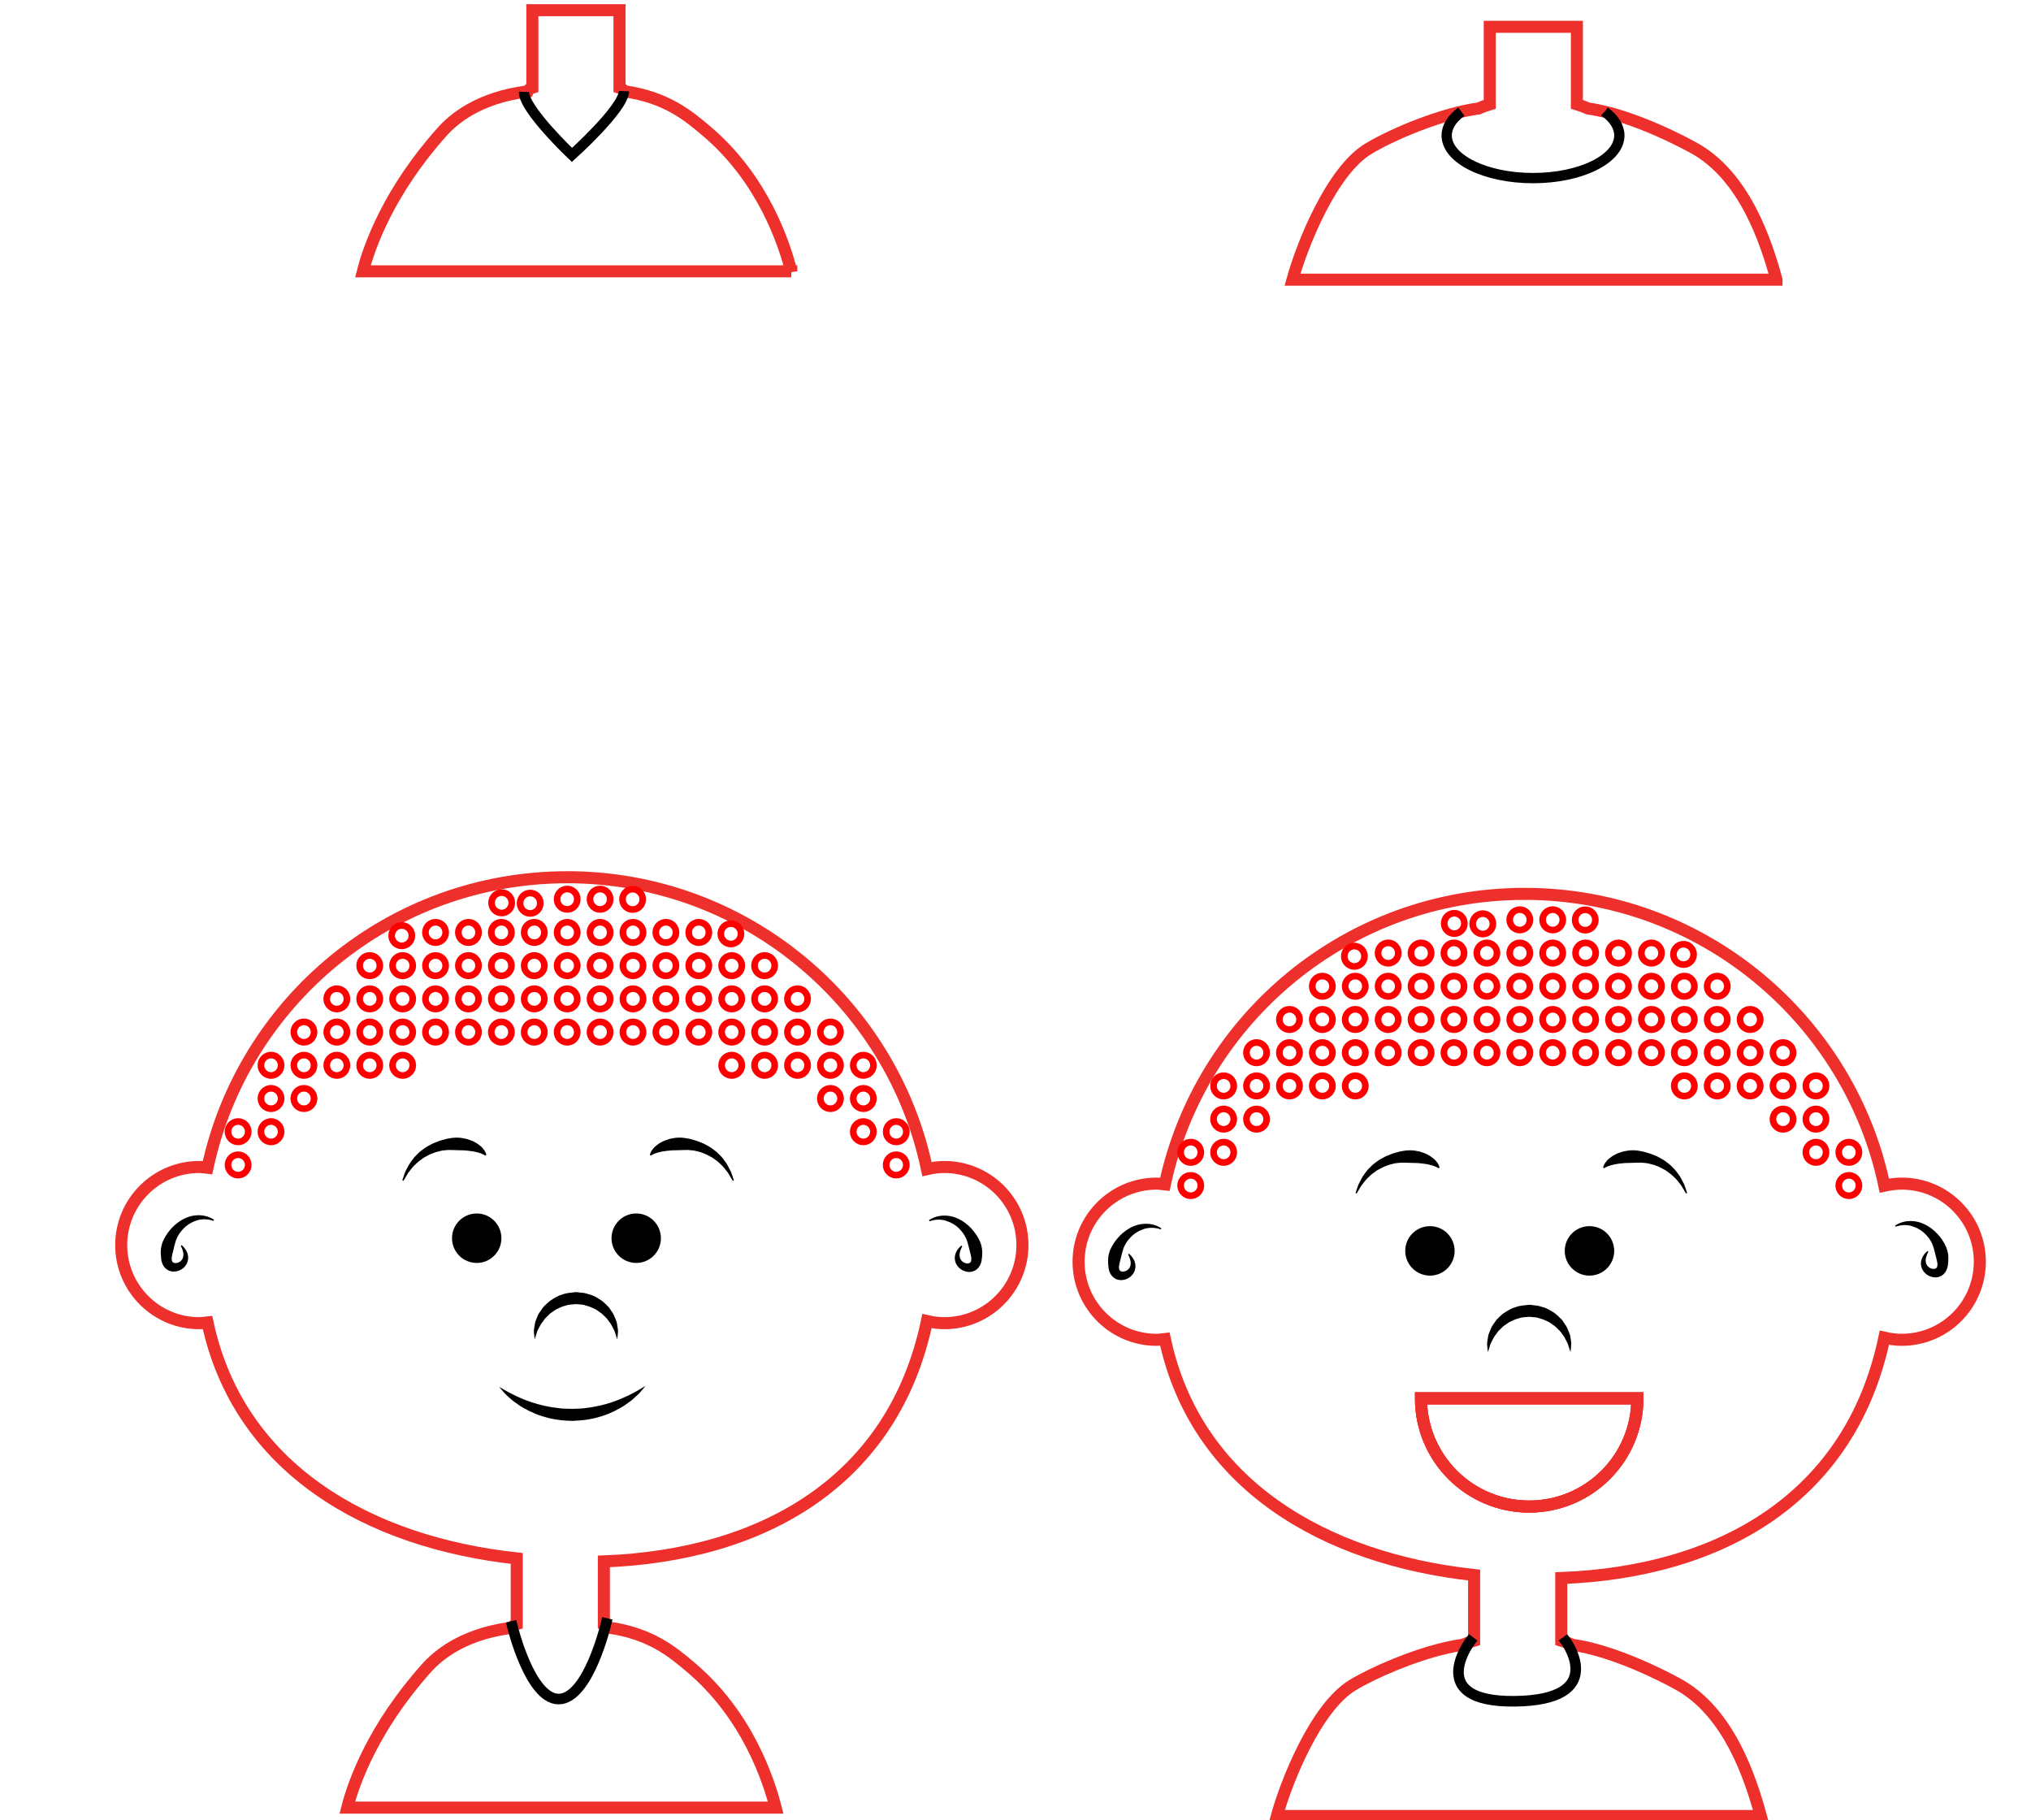 <?xml version="1.0" encoding="UTF-8" standalone="no"?>
<svg
   width="100%"
   height="100%"
   viewBox="0 0 1242 1113"
   version="1.1"
   xml:space="preserve"
   style="fill-rule:evenodd;clip-rule:evenodd;stroke-miterlimit:2;"
   id="svg32"
   sodipodi:docname="chlopiec-i-dziewczynka.svg"
   inkscape:version="1.3 (0e150ed6c4, 2023-07-21)"
   xmlns:inkscape="http://www.inkscape.org/namespaces/inkscape"
   xmlns:sodipodi="http://sodipodi.sourceforge.net/DTD/sodipodi-0.dtd"
   xmlns="http://www.w3.org/2000/svg"
   xmlns:svg="http://www.w3.org/2000/svg"><defs
   id="defs32"><inkscape:path-effect
   effect="tiling"
   id="path-effect32"
   is_visible="true"
   lpeversion="1"
   unit="px"
   seed="1;1"
   lpesatellites=""
   num_rows="10"
   num_cols="22"
   gapx="8"
   gapy="8"
   offset="0"
   offset_type="false"
   scale="0"
   rotate="0"
   mirrorrowsx="false"
   mirrorrowsy="false"
   mirrorcolsx="false"
   mirrorcolsy="false"
   mirrortrans="false"
   shrink_interp="false"
   split_items="false"
   link_styles="false"
   interpolate_scalex="false"
   interpolate_scaley="true"
   interpolate_rotatex="false"
   interpolate_rotatey="true"
   random_scale="false"
   random_rotate="false"
   random_gap_y="false"
   random_gap_x="false"
   transformorigin="" />&#10;        &#10;        &#10;        &#10;        &#10;        &#10;        &#10;        &#10;        &#10;        &#10;        &#10;        &#10;        &#10;        &#10;        &#10;        &#10;        &#10;        &#10;        &#10;        &#10;        &#10;        &#10;        &#10;        &#10;        &#10;        &#10;        &#10;        &#10;        &#10;        &#10;        &#10;        &#10;        &#10;    </defs><sodipodi:namedview
   id="namedview32"
   pagecolor="#ffffff"
   bordercolor="#000000"
   borderopacity="0.25"
   inkscape:showpageshadow="2"
   inkscape:pageopacity="0.0"
   inkscape:pagecheckerboard="0"
   inkscape:deskcolor="#d1d1d1"
   showgrid="false"
   inkscape:zoom="0.69811321"
   inkscape:cx="514.95946"
   inkscape:cy="671.09459"
   inkscape:window-width="1920"
   inkscape:window-height="991"
   inkscape:window-x="-9"
   inkscape:window-y="-9"
   inkscape:window-maximized="1"
   inkscape:current-layer="svg32" />&#10;    <path
   d="m 394.706,847.433 c -0.208,0.292 -1.125,1.458 -2.708,3.25 -0.833,1.083 -2.042,2.25 -3.5,3.5 -0.75,0.667 -1.5,1.375 -2.333,2.083 -0.833,0.667 -1.792,1.292 -2.75,2 -1.917,1.458 -4.167,2.75 -6.625,4 -2.417,1.333 -5.167,2.375 -8,3.417 -2.917,0.792 -5.917,1.833 -9.083,2.208 -3.125,0.625 -6.375,0.667 -9.625,0.917 -3.5,-0.208 -6.083,-0.167 -9.5,-0.792 -3.292,-0.333 -6.333,-1.292 -9.208,-2.125 -2.875,-0.917 -5.583,-2.083 -8.042,-3.292 -2.458,-1.25 -4.75,-2.5 -6.667,-3.958 -1,-0.667 -1.917,-1.333 -2.792,-1.958 -0.833,-0.708 -1.625,-1.375 -2.333,-2 -1.458,-1.25 -2.667,-2.417 -3.542,-3.458 -1.625,-1.833 -2.583,-2.958 -2.792,-3.25 0.292,0.125 1.625,0.875 3.667,2.083 1.125,0.75 2.625,1.417 4.25,2.292 1.625,0.875 3.5,1.75 5.583,2.625 2,0.958 4.375,1.667 6.708,2.542 2.417,0.792 5,1.458 7.667,2.083 1.333,0.292 2.708,0.542 4.083,0.792 1.375,0.25 2.75,0.333 4.125,0.542 2.542,0.5 6.167,0.375 8.75,0.5 2.917,-0.125 5.833,-0.083 8.667,-0.583 2.833,-0.292 5.583,-0.875 8.292,-1.417 2.625,-0.75 5.25,-1.292 7.625,-2.208 2.375,-0.875 4.667,-1.625 6.667,-2.625 2.083,-0.875 3.958,-1.75 5.542,-2.667 1.625,-0.833 3.083,-1.583 4.208,-2.333 2.083,-1.25 3.375,-2.042 3.667,-2.167 z"
   style="fill-rule:nonzero;stroke-width:4.167"
   id="path2" /><path
   d="m 932.248,546.557 c -3.375,0 -6.732,0.075 -10.07,0.223 -3.339,0.147 -6.658,0.367 -9.957,0.658 -3.299,0.291 -6.579,0.654 -9.836,1.086 -3.257,0.432 -6.492,0.934 -9.703,1.504 -3.211,0.57 -6.398,1.207 -9.561,1.912 -3.163,0.705 -6.299,1.476 -9.41,2.312 -3.111,0.836 -6.196,1.738 -9.252,2.703 -3.056,0.965 -6.082,1.994 -9.08,3.084 -2.998,1.09 -5.967,2.242 -8.904,3.455 -2.937,1.213 -5.842,2.486 -8.715,3.818 -2.873,1.332 -5.712,2.724 -8.518,4.172 -2.806,1.448 -5.577,2.952 -8.312,4.514 -2.735,1.561 -5.434,3.178 -8.096,4.85 -2.662,1.671 -5.286,3.398 -7.871,5.176 -5.17,3.556 -10.185,7.324 -15.031,11.289 -4.846,3.965 -9.523,8.129 -14.02,12.479 -4.496,4.35 -8.811,8.886 -12.934,13.596 -4.122,4.709 -8.05,9.593 -11.773,14.637 -1.862,2.522 -3.673,5.085 -5.43,7.686 -1.757,2.601 -3.462,5.241 -5.111,7.918 -1.65,2.677 -3.244,5.391 -4.783,8.141 -1.539,2.75 -3.022,5.536 -4.447,8.355 -1.425,2.82 -2.793,5.672 -4.102,8.559 -1.309,2.886 -2.559,5.806 -3.748,8.756 -1.189,2.95 -2.317,5.929 -3.383,8.939 -1.066,3.01 -2.07,6.051 -3.01,9.119 -0.94,3.068 -1.814,6.163 -2.625,9.285 -0.811,3.122 -1.556,6.27 -2.234,9.443 -1.667,-0.167 -3.292,-0.5 -5,-0.5 -1.648,0 -3.277,0.083 -4.883,0.246 -1.605,0.163 -3.188,0.407 -4.742,0.725 -1.554,0.318 -3.081,0.711 -4.576,1.176 -1.495,0.465 -2.958,1.001 -4.387,1.605 -1.428,0.604 -2.821,1.275 -4.174,2.01 -1.353,0.735 -2.667,1.535 -3.938,2.393 -1.27,0.858 -2.497,1.775 -3.676,2.748 -1.179,0.973 -2.311,2.002 -3.391,3.082 -1.08,1.08 -2.109,2.212 -3.082,3.391 -0.973,1.179 -1.89,2.406 -2.748,3.676 -0.858,1.27 -1.658,2.584 -2.393,3.938 -0.735,1.353 -1.406,2.746 -2.01,4.174 -0.604,1.428 -1.14,2.891 -1.605,4.387 -0.465,1.495 -0.86,3.022 -1.178,4.576 -0.318,1.554 -0.56,3.137 -0.723,4.742 -0.163,1.605 -0.246,3.234 -0.246,4.883 0,1.648 0.083,3.277 0.246,4.883 0.163,1.605 0.405,3.188 0.723,4.742 0.318,1.554 0.713,3.081 1.178,4.576 0.465,1.495 1.001,2.958 1.605,4.387 0.604,1.428 1.275,2.821 2.01,4.174 0.735,1.353 1.535,2.667 2.393,3.938 0.858,1.27 1.775,2.497 2.748,3.676 0.973,1.179 2.002,2.311 3.082,3.391 1.08,1.08 2.212,2.109 3.391,3.082 1.179,0.973 2.406,1.89 3.676,2.748 1.27,0.858 2.584,1.658 3.938,2.393 1.353,0.735 2.746,1.406 4.174,2.01 1.428,0.604 2.891,1.14 4.387,1.605 1.495,0.465 3.022,0.858 4.576,1.176 1.554,0.318 3.137,0.562 4.742,0.725 1.605,0.163 3.234,0.246 4.883,0.246 1.708,0 3.333,-0.333 5,-0.5 0.594,2.777 1.245,5.512 1.953,8.205 0.708,2.693 1.473,5.344 2.293,7.953 1.64,5.218 3.503,10.268 5.574,15.152 2.071,4.885 4.351,9.603 6.83,14.158 2.479,4.555 5.155,8.948 8.02,13.178 2.864,4.23 5.916,8.297 9.143,12.205 3.227,3.908 6.628,7.656 10.195,11.246 3.567,3.59 7.301,7.024 11.186,10.301 3.885,3.276 7.923,6.395 12.104,9.361 4.18,2.966 8.502,5.78 12.955,8.439 4.453,2.66 9.037,5.166 13.74,7.523 4.703,2.357 9.526,4.564 14.457,6.623 4.931,2.059 9.971,3.969 15.107,5.732 5.136,1.764 10.369,3.381 15.688,4.854 5.319,1.473 10.724,2.801 16.203,3.986 5.479,1.185 11.032,2.227 16.648,3.129 5.617,0.902 11.298,1.665 17.029,2.287 v 40.082 c -2.458,0.75 -4.792,1.626 -6.959,2.584 h -0.041 c -3.25,0.417 -6.709,1.083 -10.334,1.916 -5,1.156 -10.242,2.663 -15.496,4.393 -5.254,1.73 -10.52,3.684 -15.566,5.738 -5.047,2.055 -9.875,4.209 -14.254,6.34 -4.379,2.131 -8.309,4.239 -11.559,6.197 -1.411,0.849 -2.805,1.821 -4.18,2.906 -1.374,1.085 -2.729,2.281 -4.062,3.574 -1.333,1.293 -2.645,2.684 -3.934,4.158 -1.289,1.474 -2.555,3.029 -3.795,4.656 -2.48,3.254 -4.86,6.786 -7.123,10.486 -2.263,3.7 -4.412,7.568 -6.428,11.494 -2.016,3.926 -3.899,7.909 -5.637,11.84 -1.737,3.931 -3.327,7.809 -4.756,11.524 -1.428,3.715 -2.694,7.265 -3.783,10.543 -1.089,3.278 -2,6.281 -2.719,8.9 H 1076.791 c -0.766,-2.786 -1.64,-5.872 -2.647,-9.174 -1.006,-3.302 -2.146,-6.818 -3.439,-10.465 -1.294,-3.647 -2.742,-7.423 -4.369,-11.244 -1.627,-3.821 -3.434,-7.686 -5.441,-11.512 -2.008,-3.825 -4.218,-7.612 -6.652,-11.271 -1.217,-1.83 -2.491,-3.628 -3.824,-5.385 -1.333,-1.756 -2.724,-3.471 -4.178,-5.133 -1.454,-1.662 -2.971,-3.271 -4.553,-4.816 -1.581,-1.546 -3.227,-3.029 -4.941,-4.438 -1.714,-1.409 -3.497,-2.742 -5.35,-3.992 -1.853,-1.25 -3.776,-2.416 -5.774,-3.486 -0.156,-0.083 -1.966,-1.093 -5.002,-2.66 -3.036,-1.567 -7.298,-3.692 -12.357,-6.002 -5.06,-2.31 -10.918,-4.805 -17.147,-7.117 -3.114,-1.156 -6.32,-2.266 -9.566,-3.283 -3.246,-1.018 -6.532,-1.942 -9.803,-2.728 l -0.041,-0.043 c -3.375,-0.792 -6.708,-1.458 -10,-1.916 h -0.043 c -2.167,-0.958 -4.458,-1.834 -6.916,-2.584 v -38.25 c 6.125,-0.234 12.177,-0.633 18.145,-1.197 5.968,-0.565 11.85,-1.296 17.641,-2.195 5.791,-0.9 11.489,-1.968 17.084,-3.207 5.595,-1.239 11.086,-2.648 16.465,-4.232 5.379,-1.584 10.645,-3.342 15.789,-5.275 5.144,-1.933 10.165,-4.042 15.055,-6.33 4.89,-2.288 9.648,-4.754 14.264,-7.4 4.616,-2.647 9.091,-5.474 13.414,-8.484 4.323,-3.01 8.493,-6.205 12.504,-9.584 4.011,-3.379 7.86,-6.943 11.539,-10.695 3.679,-3.752 7.186,-7.694 10.514,-11.824 1.664,-2.065 3.283,-4.177 4.855,-6.338 1.572,-2.161 3.098,-4.37 4.576,-6.627 1.478,-2.257 2.911,-4.563 4.293,-6.916 1.382,-2.353 2.714,-4.754 3.998,-7.205 1.284,-2.451 2.517,-4.951 3.699,-7.5 1.183,-2.549 2.316,-5.146 3.395,-7.793 1.079,-2.647 2.105,-5.344 3.078,-8.09 0.973,-2.746 1.891,-5.541 2.756,-8.387 0.865,-2.846 1.676,-5.741 2.43,-8.688 0.754,-2.946 1.451,-5.943 2.092,-8.99 1.708,0.396 3.448,0.719 5.219,0.943 1.771,0.224 3.573,0.35 5.406,0.35 1.649,0 3.277,-0.083 4.883,-0.246 1.605,-0.163 3.188,-0.407 4.742,-0.725 1.554,-0.318 3.081,-0.711 4.576,-1.176 1.495,-0.465 2.958,-1.001 4.387,-1.605 1.428,-0.604 2.821,-1.277 4.174,-2.012 1.353,-0.735 2.667,-1.533 3.938,-2.391 1.27,-0.858 2.497,-1.775 3.676,-2.748 1.179,-0.973 2.311,-2.002 3.391,-3.082 1.08,-1.08 2.109,-2.212 3.082,-3.391 0.973,-1.179 1.89,-2.406 2.748,-3.676 0.858,-1.27 1.658,-2.584 2.393,-3.938 0.735,-1.353 1.406,-2.746 2.01,-4.174 0.604,-1.428 1.141,-2.893 1.605,-4.389 0.465,-1.495 0.858,-3.022 1.176,-4.576 0.318,-1.554 0.562,-3.135 0.725,-4.74 0.163,-1.605 0.246,-3.234 0.246,-4.883 0,-1.648 -0.083,-3.277 -0.246,-4.883 -0.163,-1.605 -0.407,-3.188 -0.725,-4.742 -0.318,-1.554 -0.711,-3.081 -1.176,-4.576 -0.465,-1.495 -1.001,-2.958 -1.605,-4.387 -0.604,-1.428 -1.275,-2.821 -2.01,-4.174 -0.735,-1.353 -1.534,-2.667 -2.393,-3.938 -0.858,-1.27 -1.775,-2.497 -2.748,-3.676 -0.973,-1.179 -2.002,-2.311 -3.082,-3.391 -1.08,-1.08 -2.212,-2.109 -3.391,-3.082 -1.179,-0.973 -2.406,-1.89 -3.676,-2.748 -1.27,-0.858 -2.584,-1.658 -3.938,-2.393 -1.353,-0.735 -2.746,-1.406 -4.174,-2.01 -1.428,-0.604 -2.891,-1.14 -4.387,-1.605 -1.495,-0.465 -3.022,-0.86 -4.576,-1.178 -1.554,-0.318 -3.137,-0.56 -4.742,-0.723 -1.605,-0.163 -3.234,-0.246 -4.883,-0.246 -1.833,0 -3.635,0.125 -5.406,0.344 -1.771,0.219 -3.51,0.531 -5.219,0.906 -0.669,-3.184 -1.407,-6.342 -2.209,-9.475 -0.802,-3.133 -1.669,-6.24 -2.602,-9.318 -0.932,-3.078 -1.929,-6.129 -2.988,-9.15 -1.059,-3.021 -2.182,-6.012 -3.365,-8.973 -1.183,-2.961 -2.427,-5.89 -3.731,-8.787 -1.304,-2.897 -2.668,-5.761 -4.09,-8.592 -1.421,-2.83 -2.9,-5.628 -4.436,-8.389 -1.536,-2.761 -3.128,-5.484 -4.775,-8.172 -1.647,-2.688 -3.348,-5.339 -5.104,-7.951 -1.755,-2.612 -3.563,-5.184 -5.424,-7.717 -3.721,-5.065 -7.649,-9.97 -11.771,-14.699 -4.122,-4.73 -8.438,-9.285 -12.938,-13.654 -4.499,-4.369 -9.18,-8.551 -14.031,-12.535 -4.851,-3.984 -9.873,-7.769 -15.051,-11.342 -2.589,-1.787 -5.217,-3.52 -7.883,-5.199 -2.666,-1.679 -5.369,-3.304 -8.109,-4.873 -2.74,-1.569 -5.516,-3.082 -8.326,-4.537 -2.811,-1.455 -5.657,-2.853 -8.535,-4.191 -2.878,-1.339 -5.789,-2.619 -8.732,-3.838 -2.943,-1.219 -5.917,-2.377 -8.922,-3.473 -3.004,-1.096 -6.039,-2.13 -9.101,-3.1 -3.063,-0.97 -6.155,-1.876 -9.273,-2.717 -3.118,-0.841 -6.261,-1.616 -9.432,-2.324 -3.17,-0.708 -6.367,-1.351 -9.586,-1.924 -3.219,-0.573 -6.461,-1.077 -9.727,-1.512 -3.265,-0.434 -6.553,-0.799 -9.861,-1.092 -3.308,-0.293 -6.635,-0.514 -9.982,-0.662 -3.348,-0.148 -6.715,-0.223 -10.1,-0.223 z"
   style="fill:none;stroke:#ee302d;stroke-width:7.375px"
   id="path258" /><path
   d="m 935.123,921.183 c -36.542,0 -66.167,-29.625 -66.167,-66.167 h 132.333 c 0,36.542 -29.625,66.167 -66.167,66.167 z"
   style="fill:none;stroke:#ee302d;stroke-width:7.375px"
   id="path4" /><path
   d="m 868.957,855.016 h 132.333 c 0,36.542 -29.625,66.167 -66.167,66.167 -36.542,0 -66.167,-29.625 -66.167,-66.167 z"
   style="fill:none;stroke:#ee302d;stroke-width:7.375px"
   id="path5" /><path
   d="m 960.873,821.349 c 0,0.667 -0.083,1.333 -0.125,1.875 -0.167,2.292 -0.375,3.5 -0.375,3.5 0,0 -0.458,-1.25 -1.083,-3.292 -0.125,-0.5 -0.292,-1.083 -0.5,-1.667 -0.292,-0.542 -0.583,-1.167 -0.917,-1.833 -0.625,-1.292 -1.329,-2.708 -2.458,-4.042 -0.5,-0.708 -0.954,-1.458 -1.583,-2.125 -0.625,-0.625 -1.292,-1.292 -2,-1.958 -0.625,-0.708 -1.417,-1.292 -2.25,-1.792 -0.875,-0.542 -1.583,-1.25 -2.458,-1.708 -1.875,-0.875 -3.75,-1.792 -5.583,-2.167 -0.875,-0.292 -1.75,-0.667 -3.083,-0.708 l -3.333,-0.292 c -2.083,0.292 -4.25,0.125 -6.208,0.917 -2.083,0.417 -3.917,1.375 -5.75,2.25 -0.917,0.458 -1.625,1.167 -2.5,1.667 -0.833,0.542 -1.621,1.083 -2.25,1.833 -0.667,0.667 -1.333,1.333 -2,1.958 -0.625,0.667 -1.083,1.417 -1.583,2.083 -1.125,1.375 -1.833,2.75 -2.417,4 -0.333,0.667 -0.662,1.25 -0.917,1.833 -0.25,0.583 -0.375,1.208 -0.542,1.708 -0.625,2.125 -1.083,3.333 -1.083,3.333 0,0 -0.167,-1.25 -0.375,-3.458 -0.042,-0.542 -0.125,-1.167 -0.125,-1.833 0.042,-0.667 0.208,-1.417 0.296,-2.208 0.163,-0.833 0.287,-1.708 0.454,-2.625 0.167,-0.958 0.625,-1.75 1,-2.708 0.375,-0.917 0.708,-1.958 1.25,-2.917 0.583,-0.917 1.25,-1.875 1.958,-2.833 0.625,-1 1.458,-1.875 2.375,-2.75 0.917,-0.833 1.833,-1.792 2.917,-2.5 2.208,-1.375 4.5,-2.958 7.208,-3.625 2.629,-1.083 5.5,-1.083 8.292,-1.458 l 0.625,0.042 h 0.208 l 0.458,0.042 0.917,0.125 1.833,0.208 c 1.167,0.042 2.625,0.542 4.083,0.958 2.958,0.708 5.167,2.333 7.417,3.667 1.042,0.75 1.958,1.708 2.875,2.542 0.921,0.833 1.792,1.708 2.417,2.75 0.667,0.958 1.292,1.917 1.917,2.833 0.542,0.958 0.875,1.958 1.292,2.917 0.333,0.917 0.792,1.792 1,2.667 0.125,0.917 0.292,1.792 0.417,2.583 0.083,0.792 0.25,1.5 0.292,2.208 z"
   style="fill-rule:nonzero;stroke-width:4.167"
   id="path6" /><path
   d="m 1001.29,855.016 c 0,36.542 -29.625,66.167 -66.167,66.167 -36.542,0 -66.167,-29.625 -66.167,-66.167 z"
   style="fill:none;stroke:#ee302d;stroke-width:7.375px"
   id="path7" /><path
   d="m 889.54,764.849 c 0,8.333 -6.75,15.125 -15.083,15.125 -8.333,0 -15.125,-6.792 -15.125,-15.125 0,-8.375 6.792,-15.125 15.125,-15.125 8.333,0 15.083,6.75 15.083,15.125 z"
   style="fill-rule:nonzero;stroke-width:4.167"
   id="path8" /><path
   d="m 987.123,764.849 c 0,8.333 -6.792,15.125 -15.125,15.125 -8.333,0 -15.125,-6.792 -15.125,-15.125 0,-8.375 6.792,-15.125 15.125,-15.125 8.333,0 15.125,6.75 15.125,15.125 z"
   style="fill-rule:nonzero;stroke-width:4.167"
   id="path9" /><path
   d="m 1191.457,770.183 c 0,0.625 -0.083,1.25 -0.125,1.833 -0.083,1.042 -0.083,1.083 -0.25,1.958 -0.25,1.667 -0.792,3 -1.833,4.375 -1.042,1.333 -2.625,2.25 -4.167,2.542 -1.5,0.292 -2.917,0.167 -4.167,-0.25 -2.458,-0.75 -4.292,-2.458 -5.292,-4.333 -1,-1.917 -1.125,-3.958 -0.75,-5.5 0.375,-1.542 1.042,-2.708 1.625,-3.542 0.625,-0.875 1.167,-1.417 1.583,-1.792 0.375,-0.375 0.583,-0.583 0.583,-0.583 l 0.583,0.5 c 0,0 -0.583,0.958 -1.167,2.667 -0.625,1.667 -0.875,4.375 0.792,6.167 0.75,0.875 2,1.5 3.208,1.625 1.292,0.125 2.125,-0.375 2.417,-1.042 0.167,-0.292 0.333,-1 0.292,-1.417 0,-0.208 0.042,-1.208 -0.083,-1.292 -0.083,-0.458 -0.125,-0.917 -0.25,-1.375 -0.458,-1.833 -0.917,-3.667 -1.375,-5.5 -0.458,-1.833 -0.958,-3.708 -1.833,-5.417 -0.875,-1.708 -2,-3.25 -3.25,-4.583 -2.5,-2.792 -5.667,-4.5 -8.542,-5.417 -2.875,-0.958 -5.542,-0.833 -7.375,-0.5 -1.792,0.333 -2.875,0.75 -2.875,0.75 l -0.292,-0.667 c 0,0 0.833,-0.625 2.75,-1.5 1.833,-0.792 4.792,-1.542 8.417,-1.208 3.583,0.25 7.708,1.875 11.333,4.708 1.833,1.375 3.5,3.125 5.042,5 1.458,1.958 2.875,4.083 3.792,6.458 0.958,2.333 1.333,4.875 1.208,7.333 z"
   style="fill-rule:nonzero;stroke-width:4.167"
   id="path10" /><path
   d="m 710.165,751.058 -0.292,0.667 c 0,0 -1.083,-0.458 -2.875,-0.75 -1.833,-0.333 -4.5,-0.458 -7.417,0.458 -2.875,0.958 -6,2.667 -8.5,5.458 -1.25,1.333 -2.375,2.875 -3.25,4.583 -0.917,1.708 -1.375,3.583 -1.833,5.417 -0.458,1.833 -0.917,3.667 -1.375,5.5 -0.125,0.458 -0.167,0.917 -0.25,1.375 -0.125,0.083 -0.083,1.083 -0.083,1.292 -0.042,0.417 0.125,1.125 0.292,1.417 0.292,0.667 1.129,1.167 2.417,1.042 1.208,-0.125 2.458,-0.75 3.208,-1.625 1.667,-1.792 1.375,-4.5 0.792,-6.167 -0.583,-1.75 -1.167,-2.708 -1.167,-2.708 l 0.583,-0.458 c 0,0 0.208,0.208 0.583,0.583 0.375,0.333 0.963,0.917 1.583,1.792 0.583,0.833 1.25,1.958 1.583,3.542 0.375,1.542 0.292,3.583 -0.708,5.5 -1,1.875 -2.833,3.583 -5.292,4.333 -1.25,0.375 -2.667,0.542 -4.167,0.25 -1.542,-0.292 -3.083,-1.208 -4.167,-2.542 -1.042,-1.375 -1.583,-2.708 -1.875,-4.375 -0.125,-0.875 -0.125,-0.917 -0.208,-1.958 -0.042,-0.583 -0.125,-1.208 -0.125,-1.792 -0.125,-2.5 0.25,-5.042 1.167,-7.375 0.958,-2.375 2.375,-4.5 3.833,-6.458 1.542,-1.917 3.208,-3.625 5.042,-5 3.625,-2.833 7.75,-4.458 11.333,-4.708 3.625,-0.375 6.583,0.417 8.417,1.208 1.917,0.833 2.75,1.5 2.75,1.5 z"
   style="fill-rule:nonzero;stroke-width:4.167"
   id="path11" /><path
   d="m 880.373,713.891 -0.583,0.417 c 0,0 -0.25,-0.125 -0.667,-0.333 -0.458,-0.208 -0.958,-0.583 -1.708,-0.833 -0.875,-0.208 -1.583,-0.667 -2.75,-0.833 -0.542,-0.125 -1.083,-0.292 -1.667,-0.417 -0.583,-0.083 -1.208,-0.208 -1.871,-0.292 -1.254,-0.25 -2.754,-0.25 -4.213,-0.458 -1.542,0.042 -3.079,-0.167 -4.708,-0.125 -1.667,-0.125 -3.333,-0.042 -5.083,-0.125 -1.75,0.167 -3.583,0.208 -5.292,0.708 -0.875,0.208 -1.75,0.417 -2.579,0.667 l -2.504,0.958 c -1.663,0.625 -3.125,1.625 -4.667,2.375 -1.333,1.042 -2.792,1.917 -3.958,3 -1.083,1.125 -2.333,2.083 -3.167,3.208 -0.875,1.083 -1.667,2.083 -2.371,3 -0.671,1 -1.129,1.917 -1.587,2.625 -0.875,1.5 -1.375,2.333 -1.375,2.333 l -0.667,-0.292 c 0,0 0.292,-0.958 0.833,-2.583 0.292,-0.792 0.583,-1.792 1.083,-2.917 0.542,-1.083 1.208,-2.333 1.917,-3.667 0.708,-1.417 1.792,-2.625 2.833,-4.125 1.042,-1.417 2.5,-2.625 3.833,-4.042 1.583,-1.125 3.125,-2.542 4.958,-3.5 l 2.754,-1.5 c 0.954,-0.458 1.954,-0.792 2.954,-1.208 1.917,-0.875 4.042,-1.25 6.042,-1.875 2.083,-0.375 4.125,-0.792 6.167,-0.708 2.042,-0.042 3.958,0.375 5.792,0.75 1.792,0.583 3.458,1.042 4.917,1.917 1.458,0.708 2.708,1.625 3.75,2.5 1.042,0.792 1.75,1.917 2.333,2.625 0.583,0.792 0.792,1.583 1,2.042 0.167,0.458 0.25,0.708 0.25,0.708 z"
   style="fill-rule:nonzero;stroke-width:4.167"
   id="path12" /><path
   d="m 1031.707,729.474 -0.667,0.292 c 0,0 -0.5,-0.833 -1.375,-2.333 -0.458,-0.708 -0.917,-1.625 -1.583,-2.625 -0.704,-0.917 -1.5,-1.917 -2.375,-3 -0.833,-1.125 -2.083,-2.083 -3.167,-3.208 -1.167,-1.083 -2.625,-1.958 -3.958,-3 -1.542,-0.75 -3,-1.75 -4.667,-2.375 l -2.5,-0.958 c -0.833,-0.25 -1.746,-0.458 -2.583,-0.667 -1.708,-0.5 -3.542,-0.542 -5.292,-0.708 -1.75,0.083 -3.417,0 -5.083,0.125 -1.625,-0.042 -3.167,0.167 -4.708,0.125 -1.458,0.208 -2.958,0.208 -4.208,0.458 -0.667,0.083 -1.292,0.208 -1.875,0.292 -0.583,0.125 -1.125,0.292 -1.667,0.417 -1.167,0.167 -1.875,0.625 -2.75,0.833 -0.75,0.25 -1.25,0.625 -1.704,0.833 -0.421,0.208 -0.671,0.333 -0.671,0.333 l -0.583,-0.417 c 0,0 0.083,-0.25 0.25,-0.708 0.167,-0.458 0.417,-1.25 1.004,-2.042 0.579,-0.708 1.288,-1.833 2.329,-2.625 1.042,-0.875 2.292,-1.792 3.75,-2.5 1.458,-0.875 3.125,-1.333 4.917,-1.917 1.792,-0.375 3.75,-0.792 5.792,-0.75 2.042,-0.083 4.083,0.333 6.167,0.708 2,0.625 4.129,1 6.042,1.875 1,0.417 2,0.75 2.958,1.208 l 2.75,1.5 c 1.833,0.958 3.375,2.375 4.917,3.5 1.375,1.417 2.833,2.625 3.875,4.042 1.042,1.5 2.125,2.708 2.833,4.083 0.708,1.375 1.333,2.625 1.917,3.708 0.5,1.125 0.792,2.125 1.083,2.917 0.542,1.625 0.833,2.583 0.833,2.583 z"
   style="fill-rule:nonzero;stroke-width:4.167"
   id="path13" /><path
   d="m 377.956,813.599 c 0,0.667 -0.083,1.333 -0.125,1.875 -0.208,2.292 -0.375,3.5 -0.375,3.5 0,0 -0.458,-1.25 -1.083,-3.292 -0.167,-0.5 -0.292,-1.083 -0.5,-1.667 -0.292,-0.542 -0.625,-1.167 -0.917,-1.833 -0.625,-1.292 -1.333,-2.708 -2.458,-4.042 -0.5,-0.708 -0.958,-1.458 -1.583,-2.125 -0.667,-0.625 -1.333,-1.292 -2,-1.958 -0.625,-0.708 -1.417,-1.292 -2.25,-1.792 -0.875,-0.542 -1.583,-1.25 -2.5,-1.708 -1.833,-0.875 -3.708,-1.792 -5.542,-2.167 -0.917,-0.292 -1.75,-0.667 -3.083,-0.708 l -3.333,-0.292 c -2.083,0.292 -4.292,0.125 -6.25,0.917 -2.042,0.417 -3.875,1.375 -5.75,2.25 -0.875,0.458 -1.583,1.167 -2.458,1.667 -0.833,0.542 -1.667,1.083 -2.25,1.833 -0.667,0.667 -1.333,1.333 -2,1.958 -0.625,0.667 -1.083,1.417 -1.583,2.125 -1.125,1.333 -1.833,2.708 -2.417,3.958 -0.333,0.667 -0.667,1.25 -0.958,1.833 -0.208,0.625 -0.333,1.208 -0.5,1.708 -0.667,2.125 -1.083,3.333 -1.083,3.333 0,0 -0.167,-1.25 -0.375,-3.458 -0.042,-0.542 -0.125,-1.167 -0.125,-1.833 0.042,-0.667 0.167,-1.417 0.292,-2.208 0.125,-0.833 0.292,-1.708 0.458,-2.625 0.167,-0.917 0.625,-1.75 0.958,-2.708 0.417,-0.917 0.75,-1.958 1.292,-2.917 0.583,-0.917 1.25,-1.833 1.958,-2.833 0.625,-1 1.458,-1.875 2.375,-2.75 0.917,-0.833 1.833,-1.75 2.917,-2.5 2.208,-1.375 4.458,-2.958 7.208,-3.625 2.625,-1.083 5.5,-1.083 8.292,-1.458 l 0.583,0.042 h 0.25 l 0.458,0.083 0.917,0.083 1.833,0.208 c 1.167,0.042 2.625,0.542 4.042,0.958 3,0.708 5.208,2.333 7.458,3.708 1.042,0.708 1.958,1.667 2.875,2.5 0.917,0.875 1.75,1.708 2.417,2.75 0.667,0.958 1.292,1.917 1.917,2.833 0.542,0.958 0.875,2 1.292,2.917 0.333,0.958 0.792,1.792 0.958,2.667 0.167,0.917 0.292,1.792 0.417,2.583 0.125,0.792 0.25,1.5 0.333,2.208 z"
   style="fill-rule:nonzero;stroke-width:4.167"
   id="path14" /><path
   d="m 306.623,757.099 c 0,8.333 -6.75,15.125 -15.083,15.125 -8.375,0 -15.125,-6.792 -15.125,-15.125 0,-8.333 6.75,-15.125 15.125,-15.125 8.333,0 15.083,6.792 15.083,15.125 z"
   style="fill-rule:nonzero;stroke-width:4.167"
   id="path15" /><path
   d="m 404.165,757.099 c 0,8.333 -6.75,15.125 -15.083,15.125 -8.375,0 -15.125,-6.792 -15.125,-15.125 0,-8.333 6.75,-15.125 15.125,-15.125 8.333,0 15.083,6.792 15.083,15.125 z"
   style="fill-rule:nonzero;stroke-width:4.167"
   id="path16" /><path
   d="m 600.652,766.895 c 0,0.583 -0.083,1.208 -0.125,1.792 -0.125,1.042 -0.125,1.083 -0.25,1.958 -0.25,1.667 -0.792,3 -1.875,4.375 -1.042,1.333 -2.583,2.25 -4.125,2.542 -1.5,0.333 -2.917,0.167 -4.167,-0.25 -2.458,-0.75 -4.292,-2.417 -5.292,-4.333 -1.042,-1.917 -1.125,-3.958 -0.75,-5.5 0.375,-1.542 1,-2.708 1.625,-3.542 0.625,-0.833 1.167,-1.417 1.583,-1.792 0.375,-0.375 0.583,-0.583 0.583,-0.583 l 0.583,0.5 c 0,0 -0.583,0.958 -1.167,2.667 -0.625,1.667 -0.875,4.375 0.792,6.167 0.75,0.875 2,1.5 3.208,1.625 1.292,0.125 2.125,-0.375 2.417,-1.042 0.167,-0.292 0.292,-1 0.292,-1.417 0,-0.208 0.042,-1.208 -0.083,-1.292 -0.083,-0.458 -0.125,-0.917 -0.25,-1.375 -0.458,-1.833 -0.917,-3.667 -1.375,-5.5 -0.458,-1.833 -0.958,-3.708 -1.875,-5.417 -0.833,-1.708 -2,-3.25 -3.208,-4.583 -2.5,-2.792 -5.667,-4.5 -8.542,-5.417 -2.917,-0.958 -5.583,-0.833 -7.375,-0.5 -1.792,0.333 -2.875,0.75 -2.875,0.75 l -0.292,-0.667 c 0,0 0.833,-0.625 2.75,-1.5 1.833,-0.792 4.75,-1.542 8.375,-1.208 3.625,0.25 7.75,1.875 11.375,4.708 1.833,1.375 3.5,3.125 5,5.042 1.5,1.917 2.917,4.042 3.833,6.417 0.958,2.333 1.333,4.875 1.208,7.375 z"
   style="fill-rule:nonzero;stroke-width:4.167"
   id="path17" /><path
   d="m 130.873,745.845 -0.292,0.667 c 0,0 -1.083,-0.458 -2.875,-0.75 -1.833,-0.333 -4.5,-0.458 -7.417,0.458 -2.875,0.958 -6,2.667 -8.5,5.458 -1.25,1.333 -2.375,2.875 -3.25,4.583 -0.917,1.708 -1.417,3.583 -1.875,5.417 -0.458,1.833 -0.875,3.667 -1.333,5.5 -0.125,0.458 -0.167,0.917 -0.25,1.375 -0.125,0.083 -0.083,1.083 -0.083,1.292 -0.042,0.417 0.125,1.125 0.292,1.417 0.292,0.667 1.125,1.167 2.417,1.042 1.208,-0.125 2.417,-0.75 3.208,-1.625 1.625,-1.792 1.375,-4.5 0.792,-6.167 -0.583,-1.75 -1.167,-2.708 -1.167,-2.708 l 0.583,-0.458 c 0,0 0.208,0.208 0.583,0.583 0.375,0.333 0.958,0.917 1.542,1.792 0.625,0.833 1.292,2 1.625,3.542 0.375,1.542 0.292,3.583 -0.708,5.5 -1,1.875 -2.833,3.583 -5.292,4.333 -1.25,0.375 -2.667,0.542 -4.208,0.25 -1.5,-0.292 -3.083,-1.208 -4.125,-2.542 -1.042,-1.375 -1.583,-2.708 -1.875,-4.375 -0.125,-0.875 -0.125,-0.917 -0.208,-1.958 -0.042,-0.583 -0.125,-1.208 -0.125,-1.792 -0.167,-2.5 0.25,-5.042 1.167,-7.375 0.958,-2.375 2.375,-4.5 3.833,-6.458 1.5,-1.917 3.208,-3.625 5.042,-5 3.625,-2.833 7.708,-4.458 11.333,-4.708 3.625,-0.375 6.583,0.417 8.417,1.208 1.875,0.833 2.75,1.5 2.75,1.5 z"
   style="fill-rule:nonzero;stroke-width:4.167"
   id="path18" /><path
   d="m 297.456,706.141 -0.625,0.417 c 0,0 -0.208,-0.125 -0.667,-0.333 -0.417,-0.208 -0.917,-0.583 -1.708,-0.833 -0.833,-0.208 -1.583,-0.667 -2.708,-0.833 -0.542,-0.125 -1.083,-0.292 -1.667,-0.417 -0.583,-0.083 -1.25,-0.208 -1.875,-0.292 -1.292,-0.25 -2.792,-0.25 -4.208,-0.458 -1.542,0.042 -3.083,-0.167 -4.75,-0.125 -1.625,-0.125 -3.292,-0.042 -5.083,-0.125 -1.708,0.167 -3.542,0.208 -5.25,0.708 -0.875,0.208 -1.75,0.417 -2.583,0.667 l -2.5,0.958 c -1.667,0.625 -3.125,1.625 -4.667,2.375 -1.333,1.042 -2.792,1.917 -3.958,3 -1.083,1.125 -2.333,2.083 -3.167,3.208 -0.875,1.083 -1.667,2.125 -2.375,3 -0.667,1 -1.125,1.917 -1.583,2.667 -0.875,1.458 -1.375,2.292 -1.375,2.292 l -0.667,-0.292 c 0,0 0.292,-0.958 0.833,-2.583 0.292,-0.792 0.583,-1.792 1.042,-2.875 0.583,-1.125 1.25,-2.375 1.958,-3.708 0.708,-1.417 1.792,-2.625 2.833,-4.125 1.042,-1.417 2.5,-2.625 3.833,-4.042 1.583,-1.125 3.125,-2.542 4.958,-3.5 l 2.75,-1.5 c 0.958,-0.458 1.958,-0.792 2.917,-1.208 1.958,-0.875 4.042,-1.25 6.083,-1.875 2.042,-0.375 4.125,-0.792 6.167,-0.708 2,-0.042 3.958,0.375 5.792,0.75 1.792,0.625 3.458,1.042 4.917,1.917 1.458,0.708 2.708,1.625 3.75,2.5 1.042,0.792 1.75,1.917 2.333,2.625 0.583,0.792 0.792,1.583 1,2.042 0.167,0.458 0.25,0.708 0.25,0.708 z"
   style="fill-rule:nonzero;stroke-width:4.167"
   id="path19" /><path
   d="m 448.79,721.724 -0.667,0.292 c 0,0 -0.5,-0.833 -1.375,-2.292 -0.458,-0.75 -0.958,-1.667 -1.583,-2.667 -0.708,-0.875 -1.5,-1.917 -2.375,-3 -0.829,-1.125 -2.083,-2.083 -3.167,-3.208 -1.167,-1.083 -2.625,-1.958 -3.958,-3 -1.542,-0.75 -3,-1.75 -4.667,-2.375 l -2.5,-0.958 c -0.833,-0.25 -1.75,-0.458 -2.583,-0.667 -1.75,-0.5 -3.583,-0.542 -5.292,-0.708 -1.75,0.083 -3.458,0 -5.083,0.125 -1.625,-0.042 -3.167,0.167 -4.708,0.125 -1.458,0.208 -2.958,0.208 -4.208,0.458 -0.667,0.083 -1.292,0.208 -1.917,0.292 -0.542,0.125 -1.083,0.292 -1.625,0.417 -1.167,0.167 -1.917,0.625 -2.75,0.833 -0.75,0.25 -1.25,0.625 -1.708,0.833 -0.412,0.208 -0.667,0.333 -0.667,0.333 l -0.625,-0.417 c 0,0 0.125,-0.25 0.292,-0.708 0.167,-0.458 0.417,-1.25 1,-2.042 0.583,-0.708 1.25,-1.833 2.333,-2.625 1.042,-0.875 2.25,-1.792 3.75,-2.5 1.458,-0.875 3.125,-1.292 4.917,-1.917 1.792,-0.375 3.75,-0.792 5.792,-0.75 2,-0.083 4.083,0.333 6.167,0.708 2,0.625 4.125,1 6.042,1.875 1,0.417 2,0.75 2.958,1.208 l 2.75,1.5 c 1.833,0.958 3.375,2.375 4.917,3.5 1.375,1.417 2.833,2.625 3.875,4.042 1,1.5 2.125,2.708 2.833,4.125 0.708,1.333 1.333,2.583 1.917,3.708 0.5,1.083 0.792,2.083 1.042,2.875 0.542,1.625 0.875,2.583 0.875,2.583 z"
   style="fill-rule:nonzero;stroke-width:4.167"
   id="path20" /><path
   d="m 346.789,536.391 c -3.375,0 -6.732,0.075 -10.07,0.223 -3.339,0.147 -6.66,0.367 -9.959,0.658 -3.299,0.291 -6.577,0.654 -9.834,1.086 -3.257,0.432 -6.492,0.934 -9.703,1.504 -3.211,0.57 -6.4,1.209 -9.562,1.914 -3.163,0.705 -6.299,1.478 -9.41,2.314 -3.111,0.837 -6.194,1.738 -9.25,2.703 -3.056,0.965 -6.084,1.993 -9.082,3.084 -2.998,1.091 -5.965,2.244 -8.902,3.457 -2.937,1.213 -5.844,2.488 -8.717,3.82 -2.873,1.332 -5.712,2.723 -8.518,4.172 -2.805,1.449 -5.577,2.956 -8.312,4.518 -2.735,1.562 -5.434,3.178 -8.096,4.85 -2.662,1.672 -5.286,3.399 -7.871,5.178 -5.17,3.557 -10.184,7.325 -15.029,11.291 -4.846,3.966 -9.523,8.13 -14.02,12.48 -4.496,4.35 -8.812,8.886 -12.934,13.596 -4.122,4.709 -8.05,9.593 -11.773,14.637 -3.723,5.044 -7.242,10.248 -10.541,15.602 -1.65,2.677 -3.244,5.391 -4.783,8.141 -1.539,2.749 -3.022,5.534 -4.447,8.354 -1.425,2.819 -2.793,5.673 -4.102,8.559 -1.309,2.886 -2.559,5.803 -3.748,8.752 -1.189,2.949 -2.317,5.93 -3.383,8.939 -1.066,3.009 -2.068,6.049 -3.008,9.115 -0.94,3.067 -1.816,6.16 -2.627,9.281 -0.811,3.121 -1.556,6.27 -2.234,9.441 -1.667,-0.167 -3.292,-0.5 -5,-0.5 -1.648,0 -3.277,0.083 -4.883,0.246 -1.605,0.163 -3.188,0.405 -4.742,0.723 -1.554,0.318 -3.081,0.713 -4.576,1.178 -1.495,0.465 -2.958,1.001 -4.387,1.605 -1.428,0.604 -2.821,1.275 -4.174,2.01 -1.353,0.735 -2.667,1.533 -3.938,2.391 -1.27,0.858 -2.497,1.777 -3.676,2.75 -1.179,0.973 -2.311,2.002 -3.391,3.082 -1.08,1.08 -2.109,2.212 -3.082,3.391 -0.973,1.179 -1.89,2.406 -2.748,3.676 -0.858,1.27 -1.658,2.582 -2.393,3.936 -0.735,1.353 -1.406,2.748 -2.01,4.176 -0.604,1.428 -1.14,2.891 -1.605,4.387 -0.465,1.495 -0.86,3.022 -1.178,4.576 -0.318,1.554 -0.56,3.137 -0.723,4.742 -0.163,1.605 -0.246,3.234 -0.246,4.883 0,1.648 0.083,3.277 0.246,4.883 0.163,1.605 0.405,3.186 0.723,4.74 0.318,1.554 0.713,3.081 1.178,4.576 0.465,1.495 1.001,2.96 1.605,4.389 0.604,1.428 1.275,2.821 2.01,4.174 0.735,1.353 1.535,2.665 2.393,3.936 0.858,1.27 1.775,2.499 2.748,3.678 0.973,1.179 2.002,2.311 3.082,3.391 1.08,1.08 2.212,2.107 3.391,3.08 1.179,0.973 2.406,1.892 3.676,2.75 1.27,0.858 2.584,1.656 3.938,2.391 1.353,0.735 2.746,1.408 4.174,2.012 1.428,0.604 2.891,1.14 4.387,1.605 1.495,0.465 3.022,0.858 4.576,1.176 1.554,0.318 3.137,0.56 4.742,0.723 1.605,0.163 3.234,0.248 4.883,0.248 1.708,0 3.333,-0.333 5,-0.5 1.187,5.555 2.608,10.939 4.248,16.156 1.64,5.218 3.501,10.268 5.572,15.152 2.071,4.885 4.351,9.605 6.83,14.16 2.479,4.555 5.155,8.946 8.02,13.176 2.864,4.23 5.916,8.299 9.143,12.207 3.227,3.908 6.628,7.656 10.195,11.246 3.567,3.59 7.3,7.023 11.186,10.299 3.885,3.276 7.923,6.397 12.104,9.363 4.18,2.966 8.502,5.778 12.955,8.438 4.453,2.66 9.037,5.168 13.74,7.525 4.703,2.357 9.526,4.564 14.457,6.623 4.931,2.059 9.971,3.969 15.107,5.732 5.136,1.764 10.369,3.381 15.688,4.854 5.319,1.473 10.724,2.799 16.203,3.984 5.479,1.185 11.032,2.229 16.648,3.131 5.617,0.902 11.298,1.663 17.029,2.285 v 40.084 c -0.729,0.229 -1.333,0.532 -1.812,0.912 -0.479,0.38 -0.833,0.837 -1.062,1.379 -0.75,0.083 -1.5,0.21 -2.25,0.293 -3.599,0.521 -6.976,1.177 -10.145,1.941 -3.168,0.764 -6.129,1.635 -8.891,2.588 -2.762,0.953 -5.327,1.984 -7.707,3.07 -2.38,1.086 -4.574,2.225 -6.596,3.389 -2.022,1.164 -3.872,2.354 -5.561,3.541 -1.689,1.187 -3.216,2.374 -4.596,3.529 -2.758,2.311 -4.923,4.503 -6.59,6.357 -4.026,4.5 -7.739,8.96 -11.162,13.35 -3.423,4.39 -6.555,8.71 -9.422,12.932 -2.867,4.222 -5.468,8.345 -7.824,12.34 -2.357,3.995 -4.468,7.863 -6.361,11.572 -1.893,3.71 -3.567,7.261 -5.043,10.627 -1.476,3.366 -2.757,6.546 -3.863,9.51 -1.106,2.964 -2.038,5.712 -2.82,8.215 -0.782,2.503 -1.415,4.762 -1.92,6.746 h 261.959 c -0.531,-2.067 -1.196,-4.497 -2.02,-7.226 -0.824,-2.73 -1.806,-5.759 -2.977,-9.02 -1.17,-3.261 -2.527,-6.755 -4.098,-10.416 -1.571,-3.661 -3.354,-7.488 -5.379,-11.418 -2.025,-3.93 -4.291,-7.962 -6.824,-12.029 -2.533,-4.067 -5.333,-8.171 -8.428,-12.244 -1.547,-2.037 -3.169,-4.066 -4.867,-6.08 -1.698,-2.014 -3.473,-4.012 -5.328,-5.986 -1.855,-1.974 -3.791,-3.925 -5.811,-5.844 -2.019,-1.919 -4.122,-3.806 -6.312,-5.652 -2.771,-2.344 -5.685,-4.803 -8.9,-7.229 -1.608,-1.213 -3.29,-2.417 -5.068,-3.596 -1.778,-1.178 -3.652,-2.329 -5.641,-3.436 -1.988,-1.107 -4.09,-2.169 -6.328,-3.168 -2.238,-0.999 -4.612,-1.934 -7.139,-2.787 -2.527,-0.854 -5.209,-1.625 -8.064,-2.297 -2.856,-0.672 -5.885,-1.244 -9.109,-1.697 v -0.041 c -0.25,-0.5 -0.594,-0.927 -1.047,-1.281 -0.453,-0.354 -1.016,-0.635 -1.703,-0.844 v -38.25 c 6.125,-0.234 12.177,-0.633 18.145,-1.197 5.968,-0.565 11.852,-1.296 17.643,-2.195 5.791,-0.9 11.488,-1.968 17.082,-3.207 5.594,-1.239 11.086,-2.65 16.465,-4.234 5.379,-1.584 10.645,-3.34 15.789,-5.273 5.144,-1.933 10.165,-4.044 15.055,-6.332 4.89,-2.288 9.648,-4.752 14.264,-7.398 4.616,-2.647 9.091,-5.474 13.414,-8.484 4.323,-3.01 8.493,-6.205 12.504,-9.584 4.01,-3.379 7.86,-6.943 11.539,-10.695 3.679,-3.752 7.186,-7.694 10.514,-11.824 3.328,-4.131 6.475,-8.451 9.432,-12.965 1.479,-2.257 2.911,-4.563 4.293,-6.916 1.382,-2.353 2.714,-4.754 3.998,-7.205 1.284,-2.451 2.519,-4.951 3.701,-7.5 1.182,-2.549 2.314,-5.146 3.393,-7.793 1.079,-2.647 2.105,-5.344 3.078,-8.09 0.973,-2.746 1.891,-5.541 2.756,-8.387 0.865,-2.846 1.676,-5.741 2.43,-8.688 0.754,-2.946 1.451,-5.943 2.092,-8.99 1.708,0.396 3.448,0.719 5.219,0.943 1.771,0.224 3.573,0.35 5.406,0.35 1.648,0 3.277,-0.085 4.883,-0.248 1.605,-0.163 3.188,-0.405 4.742,-0.723 1.554,-0.318 3.081,-0.711 4.576,-1.176 1.495,-0.465 2.958,-1.001 4.387,-1.605 1.428,-0.604 2.821,-1.277 4.174,-2.012 1.353,-0.735 2.667,-1.533 3.938,-2.391 1.27,-0.858 2.497,-1.777 3.676,-2.75 1.179,-0.973 2.311,-2 3.391,-3.08 1.08,-1.08 2.109,-2.213 3.082,-3.393 0.973,-1.179 1.89,-2.406 2.748,-3.676 0.858,-1.27 1.658,-2.582 2.393,-3.936 0.735,-1.353 1.406,-2.746 2.01,-4.174 0.604,-1.428 1.14,-2.893 1.605,-4.389 0.465,-1.495 0.858,-3.022 1.176,-4.576 0.318,-1.554 0.562,-3.135 0.725,-4.74 0.163,-1.605 0.246,-3.234 0.246,-4.883 0,-1.648 -0.083,-3.277 -0.246,-4.883 -0.163,-1.605 -0.407,-3.188 -0.725,-4.742 -0.318,-1.554 -0.711,-3.081 -1.176,-4.576 -0.465,-1.495 -1.001,-2.958 -1.605,-4.387 -0.604,-1.428 -1.275,-2.823 -2.01,-4.176 -0.735,-1.353 -1.535,-2.665 -2.393,-3.936 -0.858,-1.27 -1.775,-2.497 -2.748,-3.676 -0.973,-1.179 -2.002,-2.311 -3.082,-3.391 -1.08,-1.08 -2.212,-2.109 -3.391,-3.082 -1.179,-0.973 -2.406,-1.892 -3.676,-2.75 -1.27,-0.858 -2.584,-1.656 -3.938,-2.391 -1.353,-0.735 -2.746,-1.406 -4.174,-2.01 -1.428,-0.604 -2.891,-1.14 -4.387,-1.605 -1.495,-0.465 -3.022,-0.86 -4.576,-1.178 -1.554,-0.318 -3.137,-0.56 -4.742,-0.723 -1.605,-0.163 -3.234,-0.246 -4.883,-0.246 -1.833,0 -3.635,0.124 -5.406,0.348 -1.771,0.224 -3.51,0.548 -5.219,0.943 -0.669,-3.185 -1.407,-6.345 -2.209,-9.479 -0.802,-3.134 -1.669,-6.241 -2.602,-9.32 -0.932,-3.08 -1.929,-6.132 -2.988,-9.154 -1.059,-3.022 -2.182,-6.015 -3.365,-8.977 -1.183,-2.962 -2.427,-5.893 -3.73,-8.791 -1.304,-2.898 -2.667,-5.762 -4.088,-8.594 -1.421,-2.831 -2.902,-5.629 -4.438,-8.391 -1.536,-2.761 -3.128,-5.487 -4.775,-8.176 -1.647,-2.688 -3.348,-5.339 -5.104,-7.951 -1.755,-2.612 -3.563,-5.186 -5.424,-7.719 -3.721,-5.066 -7.649,-9.973 -11.771,-14.703 -4.122,-4.731 -8.438,-9.286 -12.938,-13.656 -4.499,-4.37 -9.18,-8.553 -14.031,-12.537 -4.851,-3.984 -9.873,-7.77 -15.051,-11.344 -2.589,-1.787 -5.217,-3.522 -7.883,-5.201 -2.666,-1.68 -5.369,-3.304 -8.109,-4.873 -2.74,-1.569 -5.515,-3.084 -8.326,-4.539 -2.811,-1.456 -5.657,-2.853 -8.535,-4.191 -2.878,-1.339 -5.789,-2.619 -8.732,-3.838 -2.943,-1.219 -5.917,-2.377 -8.922,-3.473 -3.004,-1.096 -6.039,-2.13 -9.102,-3.1 -3.063,-0.97 -6.153,-1.876 -9.271,-2.717 -3.118,-0.841 -6.263,-1.616 -9.434,-2.324 -3.17,-0.708 -6.367,-1.351 -9.586,-1.924 -3.219,-0.573 -6.461,-1.077 -9.727,-1.512 -3.265,-0.434 -6.553,-0.799 -9.861,-1.092 -3.308,-0.293 -6.635,-0.514 -9.982,-0.662 -3.348,-0.148 -6.715,-0.223 -10.1,-0.223 z"
   style="fill:none;stroke:#ee302d;stroke-width:7.375px"
   id="path254" /><path
   style="fill:none;fill-rule:nonzero;stroke:#ff0000;stroke-width:4.056;stroke-opacity:1"
   d="m 554.254,712.29 c 0,3.447 -2.77,6.242 -6.185,6.242 -3.416,0 -6.185,-2.795 -6.185,-6.242 0,-3.447 2.77,-6.242 6.185,-6.242 3.416,0 6.185,2.795 6.185,6.242 z"
   id="path252" /><path
   style="fill:none;fill-rule:nonzero;stroke:#ff0000;stroke-width:4.056;stroke-opacity:1"
   d="m 151.796,712.29 c 0,3.447 -2.77,6.242 -6.185,6.242 -3.416,0 -6.185,-2.795 -6.185,-6.242 0,-3.447 2.77,-6.242 6.185,-6.242 3.416,0 6.185,2.795 6.185,6.242 z"
   id="path232" /><path
   style="fill:none;fill-rule:nonzero;stroke:#ff0000;stroke-width:4.056;stroke-opacity:1"
   d="m 554.254,691.983 c 0,3.447 -2.77,6.242 -6.185,6.242 -3.416,0 -6.185,-2.795 -6.185,-6.242 0,-3.447 2.77,-6.242 6.185,-6.242 3.416,0 6.185,2.795 6.185,6.242 z"
   id="path230" /><path
   style="fill:none;fill-rule:nonzero;stroke:#ff0000;stroke-width:4.056;stroke-opacity:1"
   d="m 534.131,691.983 c 0,3.447 -2.77,6.242 -6.185,6.242 -3.416,0 -6.185,-2.795 -6.185,-6.242 0,-3.447 2.77,-6.242 6.185,-6.242 3.416,0 6.185,2.795 6.185,6.242 z"
   id="path229" /><path
   style="fill:none;fill-rule:nonzero;stroke:#ff0000;stroke-width:4.056;stroke-opacity:1"
   d="m 171.919,691.983 c 0,3.447 -2.77,6.242 -6.185,6.242 -3.416,0 -6.185,-2.795 -6.185,-6.242 0,-3.447 2.77,-6.242 6.185,-6.242 3.416,0 6.185,2.795 6.185,6.242 z"
   id="path211" /><path
   style="fill:none;fill-rule:nonzero;stroke:#ff0000;stroke-width:4.056;stroke-opacity:1"
   d="m 151.796,691.983 c 0,3.447 -2.77,6.242 -6.185,6.242 -3.416,0 -6.185,-2.795 -6.185,-6.242 0,-3.447 2.77,-6.242 6.185,-6.242 3.416,0 6.185,2.795 6.185,6.242 z"
   id="path210" /><path
   style="fill:none;fill-rule:nonzero;stroke:#ff0000;stroke-width:4.056;stroke-opacity:1"
   d="m 534.131,671.675 c 0,3.447 -2.77,6.242 -6.185,6.242 -3.416,0 -6.185,-2.795 -6.185,-6.242 0,-3.447 2.77,-6.242 6.185,-6.242 3.416,0 6.185,2.795 6.185,6.242 z"
   id="path207" /><path
   style="fill:none;fill-rule:nonzero;stroke:#ff0000;stroke-width:4.056;stroke-opacity:1"
   d="m 514.008,671.675 c 0,3.447 -2.77,6.242 -6.185,6.242 -3.416,0 -6.185,-2.795 -6.185,-6.242 0,-3.447 2.77,-6.242 6.185,-6.242 3.416,0 6.185,2.795 6.185,6.242 z"
   id="path206" /><path
   style="fill:none;fill-rule:nonzero;stroke:#ff0000;stroke-width:4.056;stroke-opacity:1"
   d="m 192.042,671.675 c 0,3.447 -2.77,6.242 -6.185,6.242 -3.416,0 -6.185,-2.795 -6.185,-6.242 0,-3.447 2.77,-6.242 6.185,-6.242 3.416,0 6.185,2.795 6.185,6.242 z"
   id="path190" /><path
   style="fill:none;fill-rule:nonzero;stroke:#ff0000;stroke-width:4.056;stroke-opacity:1"
   d="m 171.919,671.675 c 0,3.447 -2.77,6.242 -6.185,6.242 -3.416,0 -6.185,-2.795 -6.185,-6.242 0,-3.447 2.77,-6.242 6.185,-6.242 3.416,0 6.185,2.795 6.185,6.242 z"
   id="path189" /><path
   style="fill:none;fill-rule:nonzero;stroke:#ff0000;stroke-width:4.056;stroke-opacity:1"
   d="m 534.131,651.367 c 0,3.447 -2.77,6.242 -6.185,6.242 -3.416,0 -6.185,-2.795 -6.185,-6.242 0,-3.447 2.77,-6.242 6.185,-6.242 3.416,0 6.185,2.795 6.185,6.242 z"
   id="path185" /><path
   style="fill:none;fill-rule:nonzero;stroke:#ff0000;stroke-width:4.056;stroke-opacity:1"
   d="m 514.008,651.367 c 0,3.447 -2.77,6.242 -6.185,6.242 -3.416,0 -6.185,-2.795 -6.185,-6.242 0,-3.447 2.77,-6.242 6.185,-6.242 3.416,0 6.185,2.795 6.185,6.242 z"
   id="path184" /><path
   style="fill:none;fill-rule:nonzero;stroke:#ff0000;stroke-width:4.056;stroke-opacity:1"
   d="m 493.885,651.367 c 0,3.447 -2.77,6.242 -6.185,6.242 -3.416,0 -6.185,-2.795 -6.185,-6.242 0,-3.447 2.77,-6.242 6.185,-6.242 3.416,0 6.185,2.795 6.185,6.242 z"
   id="path183" /><path
   style="fill:none;fill-rule:nonzero;stroke:#ff0000;stroke-width:4.056;stroke-opacity:1"
   d="m 473.762,651.367 c 0,3.447 -2.77,6.242 -6.185,6.242 -3.416,0 -6.185,-2.795 -6.185,-6.242 0,-3.447 2.77,-6.242 6.185,-6.242 3.416,0 6.185,2.795 6.185,6.242 z"
   id="path182" /><path
   style="fill:none;fill-rule:nonzero;stroke:#ff0000;stroke-width:4.056;stroke-opacity:1"
   d="m 453.639,651.367 c 0,3.447 -2.77,6.242 -6.185,6.242 -3.416,0 -6.185,-2.795 -6.185,-6.242 0,-3.447 2.77,-6.242 6.185,-6.242 3.416,0 6.185,2.795 6.185,6.242 z"
   id="path181" /><path
   style="fill:none;fill-rule:nonzero;stroke:#ff0000;stroke-width:4.056;stroke-opacity:1"
   d="m 252.411,651.367 c 0,3.447 -2.77,6.242 -6.185,6.242 -3.416,0 -6.185,-2.795 -6.185,-6.242 0,-3.447 2.77,-6.242 6.185,-6.242 3.416,0 6.185,2.795 6.185,6.242 z"
   id="path171" /><path
   style="fill:none;fill-rule:nonzero;stroke:#ff0000;stroke-width:4.056;stroke-opacity:1"
   d="m 232.288,651.367 c 0,3.447 -2.77,6.242 -6.185,6.242 -3.416,0 -6.185,-2.795 -6.185,-6.242 0,-3.447 2.77,-6.242 6.185,-6.242 3.416,0 6.185,2.795 6.185,6.242 z"
   id="path170" /><path
   style="fill:none;fill-rule:nonzero;stroke:#ff0000;stroke-width:4.056;stroke-opacity:1"
   d="m 212.165,651.367 c 0,3.447 -2.77,6.242 -6.185,6.242 -3.416,0 -6.185,-2.795 -6.185,-6.242 0,-3.447 2.77,-6.242 6.185,-6.242 3.416,0 6.185,2.795 6.185,6.242 z"
   id="path169" /><path
   style="fill:none;fill-rule:nonzero;stroke:#ff0000;stroke-width:4.056;stroke-opacity:1"
   d="m 192.042,651.367 c 0,3.447 -2.77,6.242 -6.185,6.242 -3.416,0 -6.185,-2.795 -6.185,-6.242 0,-3.447 2.77,-6.242 6.185,-6.242 3.416,0 6.185,2.795 6.185,6.242 z"
   id="path168" /><path
   style="fill:none;fill-rule:nonzero;stroke:#ff0000;stroke-width:4.056;stroke-opacity:1"
   d="m 171.919,651.367 c 0,3.447 -2.77,6.242 -6.185,6.242 -3.416,0 -6.185,-2.795 -6.185,-6.242 0,-3.447 2.77,-6.242 6.185,-6.242 3.416,0 6.185,2.795 6.185,6.242 z"
   id="path167" /><path
   style="fill:none;fill-rule:nonzero;stroke:#ff0000;stroke-width:4.056;stroke-opacity:1"
   d="m 514.008,631.059 c 0,3.447 -2.77,6.242 -6.185,6.242 -3.416,0 -6.185,-2.795 -6.185,-6.242 0,-3.447 2.77,-6.242 6.185,-6.242 3.416,0 6.185,2.795 6.185,6.242 z"
   id="path162" /><path
   style="fill:none;fill-rule:nonzero;stroke:#ff0000;stroke-width:4.056;stroke-opacity:1"
   d="m 493.885,631.059 c 0,3.447 -2.77,6.242 -6.185,6.242 -3.416,0 -6.185,-2.795 -6.185,-6.242 0,-3.447 2.77,-6.242 6.185,-6.242 3.416,0 6.185,2.795 6.185,6.242 z"
   id="path161" /><path
   style="fill:none;fill-rule:nonzero;stroke:#ff0000;stroke-width:4.056;stroke-opacity:1"
   d="m 473.762,631.059 c 0,3.447 -2.77,6.242 -6.185,6.242 -3.416,0 -6.185,-2.795 -6.185,-6.242 0,-3.447 2.77,-6.242 6.185,-6.242 3.416,0 6.185,2.795 6.185,6.242 z"
   id="path160" /><path
   style="fill:none;fill-rule:nonzero;stroke:#ff0000;stroke-width:4.056;stroke-opacity:1"
   d="m 453.639,631.059 c 0,3.447 -2.77,6.242 -6.185,6.242 -3.416,0 -6.185,-2.795 -6.185,-6.242 0,-3.447 2.77,-6.242 6.185,-6.242 3.416,0 6.185,2.795 6.185,6.242 z"
   id="path159" /><path
   style="fill:none;fill-rule:nonzero;stroke:#ff0000;stroke-width:4.056;stroke-opacity:1"
   d="m 433.516,631.059 c 0,3.447 -2.77,6.242 -6.185,6.242 -3.416,0 -6.185,-2.795 -6.185,-6.242 0,-3.447 2.77,-6.242 6.185,-6.242 3.416,0 6.185,2.795 6.185,6.242 z"
   id="path158" /><path
   style="fill:none;fill-rule:nonzero;stroke:#ff0000;stroke-width:4.056;stroke-opacity:1"
   d="m 413.394,631.059 c 0,3.447 -2.77,6.242 -6.185,6.242 -3.416,0 -6.185,-2.795 -6.185,-6.242 0,-3.447 2.77,-6.242 6.185,-6.242 3.416,0 6.185,2.795 6.185,6.242 z"
   id="path157" /><path
   style="fill:none;fill-rule:nonzero;stroke:#ff0000;stroke-width:4.056;stroke-opacity:1"
   d="m 393.271,631.059 c 0,3.447 -2.77,6.242 -6.185,6.242 -3.416,0 -6.185,-2.795 -6.185,-6.242 0,-3.447 2.77,-6.242 6.185,-6.242 3.416,0 6.185,2.795 6.185,6.242 z"
   id="path156" /><path
   style="fill:none;fill-rule:nonzero;stroke:#ff0000;stroke-width:4.056;stroke-opacity:1"
   d="m 373.148,631.059 c 0,3.447 -2.77,6.242 -6.185,6.242 -3.416,0 -6.185,-2.795 -6.185,-6.242 0,-3.447 2.77,-6.242 6.185,-6.242 3.416,0 6.185,2.795 6.185,6.242 z"
   id="path155" /><path
   style="fill:none;fill-rule:nonzero;stroke:#ff0000;stroke-width:4.056;stroke-opacity:1"
   d="m 353.025,631.059 c 0,3.447 -2.77,6.242 -6.185,6.242 -3.416,0 -6.185,-2.795 -6.185,-6.242 0,-3.447 2.77,-6.242 6.185,-6.242 3.416,0 6.185,2.795 6.185,6.242 z"
   id="path154" /><path
   style="fill:none;fill-rule:nonzero;stroke:#ff0000;stroke-width:4.056;stroke-opacity:1"
   d="m 332.902,631.059 c 0,3.447 -2.77,6.242 -6.185,6.242 -3.416,0 -6.185,-2.795 -6.185,-6.242 0,-3.447 2.77,-6.242 6.185,-6.242 3.416,0 6.185,2.795 6.185,6.242 z"
   id="path153" /><path
   style="fill:none;fill-rule:nonzero;stroke:#ff0000;stroke-width:4.056;stroke-opacity:1"
   d="m 312.779,631.059 c 0,3.447 -2.77,6.242 -6.185,6.242 -3.416,0 -6.185,-2.795 -6.185,-6.242 0,-3.447 2.77,-6.242 6.185,-6.242 3.416,0 6.185,2.795 6.185,6.242 z"
   id="path152" /><path
   style="fill:none;fill-rule:nonzero;stroke:#ff0000;stroke-width:4.056;stroke-opacity:1"
   d="m 292.656,631.059 c 0,3.447 -2.77,6.242 -6.185,6.242 -3.416,0 -6.185,-2.795 -6.185,-6.242 0,-3.447 2.77,-6.242 6.185,-6.242 3.416,0 6.185,2.795 6.185,6.242 z"
   id="path151" /><path
   style="fill:none;fill-rule:nonzero;stroke:#ff0000;stroke-width:4.056;stroke-opacity:1"
   d="m 272.533,631.059 c 0,3.447 -2.77,6.242 -6.185,6.242 -3.416,0 -6.185,-2.795 -6.185,-6.242 0,-3.447 2.77,-6.242 6.185,-6.242 3.416,0 6.185,2.795 6.185,6.242 z"
   id="path150" /><path
   style="fill:none;fill-rule:nonzero;stroke:#ff0000;stroke-width:4.056;stroke-opacity:1"
   d="m 252.411,631.059 c 0,3.447 -2.77,6.242 -6.185,6.242 -3.416,0 -6.185,-2.795 -6.185,-6.242 0,-3.447 2.77,-6.242 6.185,-6.242 3.416,0 6.185,2.795 6.185,6.242 z"
   id="path149" /><path
   style="fill:none;fill-rule:nonzero;stroke:#ff0000;stroke-width:4.056;stroke-opacity:1"
   d="m 232.288,631.059 c 0,3.447 -2.77,6.242 -6.185,6.242 -3.416,0 -6.185,-2.795 -6.185,-6.242 0,-3.447 2.77,-6.242 6.185,-6.242 3.416,0 6.185,2.795 6.185,6.242 z"
   id="path148" /><path
   style="fill:none;fill-rule:nonzero;stroke:#ff0000;stroke-width:4.056;stroke-opacity:1"
   d="m 212.165,631.059 c 0,3.447 -2.77,6.242 -6.185,6.242 -3.416,0 -6.185,-2.795 -6.185,-6.242 0,-3.447 2.77,-6.242 6.185,-6.242 3.416,0 6.185,2.795 6.185,6.242 z"
   id="path147" /><path
   style="fill:none;fill-rule:nonzero;stroke:#ff0000;stroke-width:4.056;stroke-opacity:1"
   d="m 192.042,631.059 c 0,3.447 -2.77,6.242 -6.185,6.242 -3.416,0 -6.185,-2.795 -6.185,-6.242 0,-3.447 2.77,-6.242 6.185,-6.242 3.416,0 6.185,2.795 6.185,6.242 z"
   id="path146" /><path
   style="fill:none;fill-rule:nonzero;stroke:#ff0000;stroke-width:4.056;stroke-opacity:1"
   d="m 493.885,610.752 c 0,3.447 -2.77,6.242 -6.185,6.242 -3.416,0 -6.185,-2.795 -6.185,-6.242 0,-3.447 2.77,-6.242 6.185,-6.242 3.416,0 6.185,2.795 6.185,6.242 z"
   id="path139" /><path
   style="fill:none;fill-rule:nonzero;stroke:#ff0000;stroke-width:4.056;stroke-opacity:1"
   d="m 473.762,610.752 c 0,3.447 -2.77,6.242 -6.185,6.242 -3.416,0 -6.185,-2.795 -6.185,-6.242 0,-3.447 2.77,-6.242 6.185,-6.242 3.416,0 6.185,2.795 6.185,6.242 z"
   id="path138" /><path
   style="fill:none;fill-rule:nonzero;stroke:#ff0000;stroke-width:4.056;stroke-opacity:1"
   d="m 453.639,610.752 c 0,3.447 -2.77,6.242 -6.185,6.242 -3.416,0 -6.185,-2.795 -6.185,-6.242 0,-3.447 2.77,-6.242 6.185,-6.242 3.416,0 6.185,2.795 6.185,6.242 z"
   id="path137" /><path
   style="fill:none;fill-rule:nonzero;stroke:#ff0000;stroke-width:4.056;stroke-opacity:1"
   d="m 433.516,610.752 c 0,3.447 -2.77,6.242 -6.185,6.242 -3.416,0 -6.185,-2.795 -6.185,-6.242 0,-3.447 2.77,-6.242 6.185,-6.242 3.416,0 6.185,2.795 6.185,6.242 z"
   id="path136" /><path
   style="fill:none;fill-rule:nonzero;stroke:#ff0000;stroke-width:4.056;stroke-opacity:1"
   d="m 413.394,610.752 c 0,3.447 -2.77,6.242 -6.185,6.242 -3.416,0 -6.185,-2.795 -6.185,-6.242 0,-3.447 2.77,-6.242 6.185,-6.242 3.416,0 6.185,2.795 6.185,6.242 z"
   id="path135" /><path
   style="fill:none;fill-rule:nonzero;stroke:#ff0000;stroke-width:4.056;stroke-opacity:1"
   d="m 393.271,610.752 c 0,3.447 -2.77,6.242 -6.185,6.242 -3.416,0 -6.185,-2.795 -6.185,-6.242 0,-3.447 2.77,-6.242 6.185,-6.242 3.416,0 6.185,2.795 6.185,6.242 z"
   id="path134" /><path
   style="fill:none;fill-rule:nonzero;stroke:#ff0000;stroke-width:4.056;stroke-opacity:1"
   d="m 373.148,610.752 c 0,3.447 -2.77,6.242 -6.185,6.242 -3.416,0 -6.185,-2.795 -6.185,-6.242 0,-3.447 2.77,-6.242 6.185,-6.242 3.416,0 6.185,2.795 6.185,6.242 z"
   id="path133" /><path
   style="fill:none;fill-rule:nonzero;stroke:#ff0000;stroke-width:4.056;stroke-opacity:1"
   d="m 353.025,610.752 c 0,3.447 -2.77,6.242 -6.185,6.242 -3.416,0 -6.185,-2.795 -6.185,-6.242 0,-3.447 2.77,-6.242 6.185,-6.242 3.416,0 6.185,2.795 6.185,6.242 z"
   id="path132" /><path
   style="fill:none;fill-rule:nonzero;stroke:#ff0000;stroke-width:4.056;stroke-opacity:1"
   d="m 332.902,610.752 c 0,3.447 -2.77,6.242 -6.185,6.242 -3.416,0 -6.185,-2.795 -6.185,-6.242 0,-3.447 2.77,-6.242 6.185,-6.242 3.416,0 6.185,2.795 6.185,6.242 z"
   id="path131" /><path
   style="fill:none;fill-rule:nonzero;stroke:#ff0000;stroke-width:4.056;stroke-opacity:1"
   d="m 312.779,610.752 c 0,3.447 -2.77,6.242 -6.185,6.242 -3.416,0 -6.185,-2.795 -6.185,-6.242 0,-3.447 2.77,-6.242 6.185,-6.242 3.416,0 6.185,2.795 6.185,6.242 z"
   id="path130" /><path
   style="fill:none;fill-rule:nonzero;stroke:#ff0000;stroke-width:4.056;stroke-opacity:1"
   d="m 292.656,610.752 c 0,3.447 -2.77,6.242 -6.185,6.242 -3.416,0 -6.185,-2.795 -6.185,-6.242 0,-3.447 2.77,-6.242 6.185,-6.242 3.416,0 6.185,2.795 6.185,6.242 z"
   id="path129" /><path
   style="fill:none;fill-rule:nonzero;stroke:#ff0000;stroke-width:4.056;stroke-opacity:1"
   d="m 272.533,610.752 c 0,3.447 -2.77,6.242 -6.185,6.242 -3.416,0 -6.185,-2.795 -6.185,-6.242 0,-3.447 2.77,-6.242 6.185,-6.242 3.416,0 6.185,2.795 6.185,6.242 z"
   id="path128" /><path
   style="fill:none;fill-rule:nonzero;stroke:#ff0000;stroke-width:4.056;stroke-opacity:1"
   d="m 252.411,610.752 c 0,3.447 -2.77,6.242 -6.185,6.242 -3.416,0 -6.185,-2.795 -6.185,-6.242 0,-3.447 2.77,-6.242 6.185,-6.242 3.416,0 6.185,2.795 6.185,6.242 z"
   id="path127" /><path
   style="fill:none;fill-rule:nonzero;stroke:#ff0000;stroke-width:4.056;stroke-opacity:1"
   d="m 232.288,610.752 c 0,3.447 -2.77,6.242 -6.185,6.242 -3.416,0 -6.185,-2.795 -6.185,-6.242 0,-3.447 2.77,-6.242 6.185,-6.242 3.416,0 6.185,2.795 6.185,6.242 z"
   id="path126" /><path
   style="fill:none;fill-rule:nonzero;stroke:#ff0000;stroke-width:4.056;stroke-opacity:1"
   d="m 212.165,610.752 c 0,3.447 -2.77,6.242 -6.185,6.242 -3.416,0 -6.185,-2.795 -6.185,-6.242 0,-3.447 2.77,-6.242 6.185,-6.242 3.416,0 6.185,2.795 6.185,6.242 z"
   id="path125" /><path
   style="fill:none;fill-rule:nonzero;stroke:#ff0000;stroke-width:4.056;stroke-opacity:1"
   d="m 473.762,590.444 c 0,3.447 -2.77,6.242 -6.185,6.242 -3.416,0 -6.185,-2.795 -6.185,-6.242 0,-3.447 2.77,-6.242 6.185,-6.242 3.416,0 6.185,2.795 6.185,6.242 z"
   id="path116" /><path
   style="fill:none;fill-rule:nonzero;stroke:#ff0000;stroke-width:4.056;stroke-opacity:1"
   d="m 453.639,590.444 c 0,3.447 -2.77,6.242 -6.185,6.242 -3.416,0 -6.185,-2.795 -6.185,-6.242 0,-3.447 2.77,-6.242 6.185,-6.242 3.416,0 6.185,2.795 6.185,6.242 z"
   id="path115" /><path
   style="fill:none;fill-rule:nonzero;stroke:#ff0000;stroke-width:4.056;stroke-opacity:1"
   d="m 433.516,590.444 c 0,3.447 -2.77,6.242 -6.185,6.242 -3.416,0 -6.185,-2.795 -6.185,-6.242 0,-3.447 2.77,-6.242 6.185,-6.242 3.416,0 6.185,2.795 6.185,6.242 z"
   id="path114" /><path
   style="fill:none;fill-rule:nonzero;stroke:#ff0000;stroke-width:4.056;stroke-opacity:1"
   d="m 413.394,590.444 c 0,3.447 -2.77,6.242 -6.185,6.242 -3.416,0 -6.185,-2.795 -6.185,-6.242 0,-3.447 2.77,-6.242 6.185,-6.242 3.416,0 6.185,2.795 6.185,6.242 z"
   id="path113" /><path
   style="fill:none;fill-rule:nonzero;stroke:#ff0000;stroke-width:4.056;stroke-opacity:1"
   d="m 393.271,590.444 c 0,3.447 -2.77,6.242 -6.185,6.242 -3.416,0 -6.185,-2.795 -6.185,-6.242 0,-3.447 2.77,-6.242 6.185,-6.242 3.416,0 6.185,2.795 6.185,6.242 z"
   id="path112" /><path
   style="fill:none;fill-rule:nonzero;stroke:#ff0000;stroke-width:4.056;stroke-opacity:1"
   d="m 373.148,590.444 c 0,3.447 -2.77,6.242 -6.185,6.242 -3.416,0 -6.185,-2.795 -6.185,-6.242 0,-3.447 2.77,-6.242 6.185,-6.242 3.416,0 6.185,2.795 6.185,6.242 z"
   id="path111" /><path
   style="fill:none;fill-rule:nonzero;stroke:#ff0000;stroke-width:4.056;stroke-opacity:1"
   d="m 353.025,590.444 c 0,3.447 -2.77,6.242 -6.185,6.242 -3.416,0 -6.185,-2.795 -6.185,-6.242 0,-3.447 2.77,-6.242 6.185,-6.242 3.416,0 6.185,2.795 6.185,6.242 z"
   id="path110" /><path
   style="fill:none;fill-rule:nonzero;stroke:#ff0000;stroke-width:4.056;stroke-opacity:1"
   d="m 332.902,590.444 c 0,3.447 -2.77,6.242 -6.185,6.242 -3.416,0 -6.185,-2.795 -6.185,-6.242 0,-3.447 2.77,-6.242 6.185,-6.242 3.416,0 6.185,2.795 6.185,6.242 z"
   id="path109" /><path
   style="fill:none;fill-rule:nonzero;stroke:#ff0000;stroke-width:4.056;stroke-opacity:1"
   d="m 312.779,590.444 c 0,3.447 -2.77,6.242 -6.185,6.242 -3.416,0 -6.185,-2.795 -6.185,-6.242 0,-3.447 2.77,-6.242 6.185,-6.242 3.416,0 6.185,2.795 6.185,6.242 z"
   id="path108" /><path
   style="fill:none;fill-rule:nonzero;stroke:#ff0000;stroke-width:4.056;stroke-opacity:1"
   d="m 292.656,590.444 c 0,3.447 -2.77,6.242 -6.185,6.242 -3.416,0 -6.185,-2.795 -6.185,-6.242 0,-3.447 2.77,-6.242 6.185,-6.242 3.416,0 6.185,2.795 6.185,6.242 z"
   id="path107" /><path
   style="fill:none;fill-rule:nonzero;stroke:#ff0000;stroke-width:4.056;stroke-opacity:1"
   d="m 272.533,590.444 c 0,3.447 -2.77,6.242 -6.185,6.242 -3.416,0 -6.185,-2.795 -6.185,-6.242 0,-3.447 2.77,-6.242 6.185,-6.242 3.416,0 6.185,2.795 6.185,6.242 z"
   id="path106" /><path
   style="fill:none;fill-rule:nonzero;stroke:#ff0000;stroke-width:4.056;stroke-opacity:1"
   d="m 252.411,590.444 c 0,3.447 -2.77,6.242 -6.185,6.242 -3.416,0 -6.185,-2.795 -6.185,-6.242 0,-3.447 2.77,-6.242 6.185,-6.242 3.416,0 6.185,2.795 6.185,6.242 z"
   id="path105" /><path
   style="clip-rule:evenodd;fill:none;fill-rule:nonzero;stroke:#ff0000;stroke-width:4.056;stroke-miterlimit:2;stroke-opacity:1"
   d="m 251.867,572.103 c 0,3.447 -2.77,6.242 -6.185,6.242 -3.416,0 -6.185,-2.795 -6.185,-6.242 0,-3.447 2.77,-6.242 6.185,-6.242 3.416,0 6.185,2.795 6.185,6.242 z"
   id="path105-3" /><path
   style="fill:none;fill-rule:nonzero;stroke:#ff0000;stroke-width:4.056;stroke-opacity:1"
   d="m 232.288,590.444 c 0,3.447 -2.77,6.242 -6.185,6.242 -3.416,0 -6.185,-2.795 -6.185,-6.242 0,-3.447 2.77,-6.242 6.185,-6.242 3.416,0 6.185,2.795 6.185,6.242 z"
   id="path104" /><path
   style="fill:none;fill-rule:nonzero;stroke:#ff0000;stroke-width:4.056;stroke-opacity:1"
   d="m 433.516,570.136 c 0,3.447 -2.77,6.242 -6.185,6.242 -3.416,0 -6.185,-2.795 -6.185,-6.242 0,-3.447 2.77,-6.242 6.185,-6.242 3.416,0 6.185,2.795 6.185,6.242 z"
   id="path92" /><path
   style="fill:none;fill-rule:nonzero;stroke:#ff0000;stroke-width:4.056;stroke-opacity:1"
   d="m 413.394,570.136 c 0,3.447 -2.77,6.242 -6.185,6.242 -3.416,0 -6.185,-2.795 -6.185,-6.242 0,-3.447 2.77,-6.242 6.185,-6.242 3.416,0 6.185,2.795 6.185,6.242 z"
   id="path91" /><path
   style="fill:none;fill-rule:nonzero;stroke:#ff0000;stroke-width:4.056;stroke-opacity:1"
   d="m 393.271,570.136 c 0,3.447 -2.77,6.242 -6.185,6.242 -3.416,0 -6.185,-2.795 -6.185,-6.242 0,-3.447 2.77,-6.242 6.185,-6.242 3.416,0 6.185,2.795 6.185,6.242 z"
   id="path90" /><path
   style="fill:none;fill-rule:nonzero;stroke:#ff0000;stroke-width:4.056;stroke-opacity:1"
   d="m 373.148,570.136 c 0,3.447 -2.77,6.242 -6.185,6.242 -3.416,0 -6.185,-2.795 -6.185,-6.242 0,-3.447 2.77,-6.242 6.185,-6.242 3.416,0 6.185,2.795 6.185,6.242 z"
   id="path89" /><path
   style="fill:none;fill-rule:nonzero;stroke:#ff0000;stroke-width:4.056;stroke-opacity:1"
   d="m 353.025,570.136 c 0,3.447 -2.77,6.242 -6.185,6.242 -3.416,0 -6.185,-2.795 -6.185,-6.242 0,-3.447 2.77,-6.242 6.185,-6.242 3.416,0 6.185,2.795 6.185,6.242 z"
   id="path88" /><path
   style="fill:none;fill-rule:nonzero;stroke:#ff0000;stroke-width:4.056;stroke-opacity:1"
   d="m 332.902,570.136 c 0,3.447 -2.77,6.242 -6.185,6.242 -3.416,0 -6.185,-2.795 -6.185,-6.242 0,-3.447 2.77,-6.242 6.185,-6.242 3.416,0 6.185,2.795 6.185,6.242 z"
   id="path87" /><path
   style="fill:none;fill-rule:nonzero;stroke:#ff0000;stroke-width:4.056;stroke-opacity:1"
   d="m 312.779,570.136 c 0,3.447 -2.77,6.242 -6.185,6.242 -3.416,0 -6.185,-2.795 -6.185,-6.242 0,-3.447 2.77,-6.242 6.185,-6.242 3.416,0 6.185,2.795 6.185,6.242 z"
   id="path86" /><path
   style="fill:none;fill-rule:nonzero;stroke:#ff0000;stroke-width:4.056;stroke-opacity:1"
   d="m 292.656,570.136 c 0,3.447 -2.77,6.242 -6.185,6.242 -3.416,0 -6.185,-2.795 -6.185,-6.242 0,-3.447 2.77,-6.242 6.185,-6.242 3.416,0 6.185,2.795 6.185,6.242 z"
   id="path85" /><path
   style="clip-rule:evenodd;fill:none;fill-rule:nonzero;stroke:#ff0000;stroke-width:4.056;stroke-miterlimit:2;stroke-opacity:1"
   d="m 453.142,570.978 c 0,3.447 -2.77,6.242 -6.185,6.242 -3.416,0 -6.185,-2.795 -6.185,-6.242 0,-3.447 2.77,-6.242 6.185,-6.242 3.416,0 6.185,2.795 6.185,6.242 z"
   id="path85-2" /><path
   style="fill:none;fill-rule:nonzero;stroke:#ff0000;stroke-width:4.056;stroke-opacity:1"
   d="m 272.533,570.136 c 0,3.447 -2.77,6.242 -6.185,6.242 -3.416,0 -6.185,-2.795 -6.185,-6.242 0,-3.447 2.77,-6.242 6.185,-6.242 3.416,0 6.185,2.795 6.185,6.242 z"
   id="path84" /><path
   style="fill:none;fill-rule:nonzero;stroke:#ff0000;stroke-width:4.056;stroke-opacity:1"
   d="m 373.148,549.828 c 0,3.447 -2.77,6.242 -6.185,6.242 -3.416,0 -6.185,-2.795 -6.185,-6.242 0,-3.447 2.77,-6.242 6.185,-6.242 3.416,0 6.185,2.795 6.185,6.242 z"
   id="path67" /><path
   style="fill:none;fill-rule:nonzero;stroke:#ff0000;stroke-width:4.056;stroke-opacity:1"
   d="m 353.025,549.828 c 0,3.447 -2.77,6.242 -6.185,6.242 -3.416,0 -6.185,-2.795 -6.185,-6.242 0,-3.447 2.77,-6.242 6.185,-6.242 3.416,0 6.185,2.795 6.185,6.242 z"
   id="path66" /><path
   style="fill:none;fill-rule:nonzero;stroke:#ff0000;stroke-width:4.056;stroke-opacity:1"
   d="m 312.964,552.017 c 0,3.447 -2.77,6.242 -6.185,6.242 -3.416,0 -6.185,-2.795 -6.185,-6.242 0,-3.447 2.77,-6.242 6.185,-6.242 3.416,0 6.185,2.795 6.185,6.242 z"
   id="path65" /><path
   style="clip-rule:evenodd;fill:none;fill-rule:nonzero;stroke:#ff0000;stroke-width:4.056;stroke-miterlimit:2;stroke-opacity:1"
   d="m 393.047,549.901 c 0,3.447 -2.77,6.242 -6.185,6.242 -3.416,0 -6.185,-2.795 -6.185,-6.242 0,-3.447 2.77,-6.242 6.185,-6.242 3.416,0 6.185,2.795 6.185,6.242 z"
   id="path65-6" /><path
   style="clip-rule:evenodd;fill:none;fill-rule:nonzero;stroke:#ff0000;stroke-width:4.056;stroke-miterlimit:2;stroke-opacity:1"
   d="m 330.399,552.27 c 0,3.447 -2.77,6.242 -6.185,6.242 -3.416,0 -6.185,-2.795 -6.185,-6.242 0,-3.447 2.77,-6.242 6.185,-6.242 3.416,0 6.185,2.795 6.185,6.242 z"
   id="path65-8" /><path
   style="clip-rule:evenodd;fill:none;fill-rule:nonzero;stroke:#ff0000;stroke-width:4.056;stroke-miterlimit:2;stroke-opacity:1"
   d="m 1136.802,724.894 c 0,3.447 -2.77,6.242 -6.185,6.242 -3.416,0 -6.185,-2.795 -6.185,-6.242 0,-3.447 2.77,-6.242 6.185,-6.242 3.416,0 6.185,2.795 6.185,6.242 z"
   id="path252-6" /><path
   style="clip-rule:evenodd;fill:none;fill-rule:nonzero;stroke:#ff0000;stroke-width:4.056;stroke-miterlimit:2;stroke-opacity:1"
   d="m 734.345,724.894 c 0,3.447 -2.77,6.242 -6.185,6.242 -3.416,0 -6.185,-2.795 -6.185,-6.242 0,-3.447 2.77,-6.242 6.185,-6.242 3.416,0 6.185,2.795 6.185,6.242 z"
   id="path232-2" /><path
   style="clip-rule:evenodd;fill:none;fill-rule:nonzero;stroke:#ff0000;stroke-width:4.056;stroke-miterlimit:2;stroke-opacity:1"
   d="m 1136.802,704.587 c 0,3.447 -2.77,6.242 -6.185,6.242 -3.416,0 -6.185,-2.795 -6.185,-6.242 0,-3.447 2.77,-6.242 6.185,-6.242 3.416,0 6.185,2.795 6.185,6.242 z"
   id="path230-6" /><path
   style="clip-rule:evenodd;fill:none;fill-rule:nonzero;stroke:#ff0000;stroke-width:4.056;stroke-miterlimit:2;stroke-opacity:1"
   d="m 1116.679,704.587 c 0,3.447 -2.77,6.242 -6.186,6.242 -3.416,0 -6.185,-2.795 -6.185,-6.242 0,-3.447 2.77,-6.242 6.185,-6.242 3.416,0 6.186,2.795 6.186,6.242 z"
   id="path229-4" /><path
   style="clip-rule:evenodd;fill:none;fill-rule:nonzero;stroke:#ff0000;stroke-width:4.056;stroke-miterlimit:2;stroke-opacity:1"
   d="m 754.468,704.587 c 0,3.447 -2.77,6.242 -6.185,6.242 -3.416,0 -6.185,-2.795 -6.185,-6.242 0,-3.447 2.77,-6.242 6.185,-6.242 3.416,0 6.185,2.795 6.185,6.242 z"
   id="path211-3" /><path
   style="clip-rule:evenodd;fill:none;fill-rule:nonzero;stroke:#ff0000;stroke-width:4.056;stroke-miterlimit:2;stroke-opacity:1"
   d="m 734.345,704.587 c 0,3.447 -2.77,6.242 -6.185,6.242 -3.416,0 -6.185,-2.795 -6.185,-6.242 0,-3.447 2.77,-6.242 6.185,-6.242 3.416,0 6.185,2.795 6.185,6.242 z"
   id="path210-4" /><path
   style="clip-rule:evenodd;fill:none;fill-rule:nonzero;stroke:#ff0000;stroke-width:4.056;stroke-miterlimit:2;stroke-opacity:1"
   d="m 1116.679,684.279 c 0,3.447 -2.77,6.242 -6.186,6.242 -3.416,0 -6.185,-2.795 -6.185,-6.242 0,-3.447 2.77,-6.242 6.185,-6.242 3.416,0 6.186,2.795 6.186,6.242 z"
   id="path207-4" /><path
   style="clip-rule:evenodd;fill:none;fill-rule:nonzero;stroke:#ff0000;stroke-width:4.056;stroke-miterlimit:2;stroke-opacity:1"
   d="m 1096.556,684.279 c 0,3.447 -2.77,6.242 -6.185,6.242 -3.416,0 -6.186,-2.795 -6.186,-6.242 0,-3.447 2.77,-6.242 6.186,-6.242 3.416,0 6.185,2.795 6.185,6.242 z"
   id="path206-0" /><path
   style="clip-rule:evenodd;fill:none;fill-rule:nonzero;stroke:#ff0000;stroke-width:4.056;stroke-miterlimit:2;stroke-opacity:1"
   d="m 774.591,684.279 c 0,3.447 -2.77,6.242 -6.185,6.242 -3.416,0 -6.185,-2.795 -6.185,-6.242 0,-3.447 2.77,-6.242 6.185,-6.242 3.416,0 6.185,2.795 6.185,6.242 z"
   id="path190-4" /><path
   style="clip-rule:evenodd;fill:none;fill-rule:nonzero;stroke:#ff0000;stroke-width:4.056;stroke-miterlimit:2;stroke-opacity:1"
   d="m 754.468,684.279 c 0,3.447 -2.77,6.242 -6.185,6.242 -3.416,0 -6.185,-2.795 -6.185,-6.242 0,-3.447 2.77,-6.242 6.185,-6.242 3.416,0 6.185,2.795 6.185,6.242 z"
   id="path189-7" /><path
   style="clip-rule:evenodd;fill:none;fill-rule:nonzero;stroke:#ff0000;stroke-width:4.056;stroke-miterlimit:2;stroke-opacity:1"
   d="m 1116.679,663.971 c 0,3.447 -2.77,6.242 -6.186,6.242 -3.416,0 -6.185,-2.795 -6.185,-6.242 0,-3.447 2.77,-6.242 6.185,-6.242 3.416,0 6.186,2.795 6.186,6.242 z"
   id="path185-0" /><path
   style="clip-rule:evenodd;fill:none;fill-rule:nonzero;stroke:#ff0000;stroke-width:4.056;stroke-miterlimit:2;stroke-opacity:1"
   d="m 1096.556,663.971 c 0,3.447 -2.77,6.242 -6.185,6.242 -3.416,0 -6.186,-2.795 -6.186,-6.242 0,-3.447 2.77,-6.242 6.186,-6.242 3.416,0 6.185,2.795 6.185,6.242 z"
   id="path184-9" /><path
   style="clip-rule:evenodd;fill:none;fill-rule:nonzero;stroke:#ff0000;stroke-width:4.056;stroke-miterlimit:2;stroke-opacity:1"
   d="m 1076.434,663.971 c 0,3.447 -2.77,6.242 -6.185,6.242 -3.416,0 -6.185,-2.795 -6.185,-6.242 0,-3.447 2.77,-6.242 6.185,-6.242 3.416,0 6.185,2.795 6.185,6.242 z"
   id="path183-3" /><path
   style="clip-rule:evenodd;fill:none;fill-rule:nonzero;stroke:#ff0000;stroke-width:4.056;stroke-miterlimit:2;stroke-opacity:1"
   d="m 1056.311,663.971 c 0,3.447 -2.77,6.242 -6.186,6.242 -3.416,0 -6.185,-2.795 -6.185,-6.242 0,-3.447 2.77,-6.242 6.185,-6.242 3.416,0 6.186,2.795 6.186,6.242 z"
   id="path182-1" /><path
   style="clip-rule:evenodd;fill:none;fill-rule:nonzero;stroke:#ff0000;stroke-width:4.056;stroke-miterlimit:2;stroke-opacity:1"
   d="m 1036.188,663.971 c 0,3.447 -2.77,6.242 -6.185,6.242 -3.416,0 -6.186,-2.795 -6.186,-6.242 0,-3.447 2.77,-6.242 6.186,-6.242 3.416,0 6.185,2.795 6.185,6.242 z"
   id="path181-7" /><path
   style="clip-rule:evenodd;fill:none;fill-rule:nonzero;stroke:#ff0000;stroke-width:4.056;stroke-miterlimit:2;stroke-opacity:1"
   d="m 834.959,663.971 c 0,3.447 -2.77,6.242 -6.185,6.242 -3.416,0 -6.185,-2.795 -6.185,-6.242 0,-3.447 2.77,-6.242 6.185,-6.242 3.416,0 6.185,2.795 6.185,6.242 z"
   id="path171-9" /><path
   style="clip-rule:evenodd;fill:none;fill-rule:nonzero;stroke:#ff0000;stroke-width:4.056;stroke-miterlimit:2;stroke-opacity:1"
   d="m 814.836,663.971 c 0,3.447 -2.77,6.242 -6.185,6.242 -3.416,0 -6.185,-2.795 -6.185,-6.242 0,-3.447 2.77,-6.242 6.185,-6.242 3.416,0 6.185,2.795 6.185,6.242 z"
   id="path170-5" /><path
   style="clip-rule:evenodd;fill:none;fill-rule:nonzero;stroke:#ff0000;stroke-width:4.056;stroke-miterlimit:2;stroke-opacity:1"
   d="m 794.713,663.971 c 0,3.447 -2.77,6.242 -6.185,6.242 -3.416,0 -6.185,-2.795 -6.185,-6.242 0,-3.447 2.77,-6.242 6.185,-6.242 3.416,0 6.185,2.795 6.185,6.242 z"
   id="path169-4" /><path
   style="clip-rule:evenodd;fill:none;fill-rule:nonzero;stroke:#ff0000;stroke-width:4.056;stroke-miterlimit:2;stroke-opacity:1"
   d="m 774.591,663.971 c 0,3.447 -2.77,6.242 -6.185,6.242 -3.416,0 -6.185,-2.795 -6.185,-6.242 0,-3.447 2.77,-6.242 6.185,-6.242 3.416,0 6.185,2.795 6.185,6.242 z"
   id="path168-1" /><path
   style="clip-rule:evenodd;fill:none;fill-rule:nonzero;stroke:#ff0000;stroke-width:4.056;stroke-miterlimit:2;stroke-opacity:1"
   d="m 754.468,663.971 c 0,3.447 -2.77,6.242 -6.185,6.242 -3.416,0 -6.185,-2.795 -6.185,-6.242 0,-3.447 2.77,-6.242 6.185,-6.242 3.416,0 6.185,2.795 6.185,6.242 z"
   id="path167-5" /><path
   style="clip-rule:evenodd;fill:none;fill-rule:nonzero;stroke:#ff0000;stroke-width:4.056;stroke-miterlimit:2;stroke-opacity:1"
   d="m 1096.556,643.663 c 0,3.447 -2.77,6.242 -6.185,6.242 -3.416,0 -6.186,-2.795 -6.186,-6.242 0,-3.447 2.77,-6.242 6.186,-6.242 3.416,0 6.185,2.795 6.185,6.242 z"
   id="path162-9" /><path
   style="clip-rule:evenodd;fill:none;fill-rule:nonzero;stroke:#ff0000;stroke-width:4.056;stroke-miterlimit:2;stroke-opacity:1"
   d="m 1076.434,643.663 c 0,3.447 -2.77,6.242 -6.185,6.242 -3.416,0 -6.185,-2.795 -6.185,-6.242 0,-3.447 2.77,-6.242 6.185,-6.242 3.416,0 6.185,2.795 6.185,6.242 z"
   id="path161-8" /><path
   style="clip-rule:evenodd;fill:none;fill-rule:nonzero;stroke:#ff0000;stroke-width:4.056;stroke-miterlimit:2;stroke-opacity:1"
   d="m 1056.311,643.663 c 0,3.447 -2.77,6.242 -6.186,6.242 -3.416,0 -6.185,-2.795 -6.185,-6.242 0,-3.447 2.77,-6.242 6.185,-6.242 3.416,0 6.186,2.795 6.186,6.242 z"
   id="path160-8" /><path
   style="clip-rule:evenodd;fill:none;fill-rule:nonzero;stroke:#ff0000;stroke-width:4.056;stroke-miterlimit:2;stroke-opacity:1"
   d="m 1036.188,643.663 c 0,3.447 -2.77,6.242 -6.185,6.242 -3.416,0 -6.186,-2.795 -6.186,-6.242 0,-3.447 2.77,-6.242 6.186,-6.242 3.416,0 6.185,2.795 6.185,6.242 z"
   id="path159-3" /><path
   style="clip-rule:evenodd;fill:none;fill-rule:nonzero;stroke:#ff0000;stroke-width:4.056;stroke-miterlimit:2;stroke-opacity:1"
   d="m 1016.065,643.663 c 0,3.447 -2.77,6.242 -6.185,6.242 -3.416,0 -6.185,-2.795 -6.185,-6.242 0,-3.447 2.77,-6.242 6.185,-6.242 3.416,0 6.185,2.795 6.185,6.242 z"
   id="path158-3" /><path
   style="clip-rule:evenodd;fill:none;fill-rule:nonzero;stroke:#ff0000;stroke-width:4.056;stroke-miterlimit:2;stroke-opacity:1"
   d="m 995.942,643.663 c 0,3.447 -2.77,6.242 -6.185,6.242 -3.416,0 -6.185,-2.795 -6.185,-6.242 0,-3.447 2.77,-6.242 6.185,-6.242 3.416,0 6.185,2.795 6.185,6.242 z"
   id="path157-3" /><path
   style="clip-rule:evenodd;fill:none;fill-rule:nonzero;stroke:#ff0000;stroke-width:4.056;stroke-miterlimit:2;stroke-opacity:1"
   d="m 975.819,643.663 c 0,3.447 -2.77,6.242 -6.185,6.242 -3.416,0 -6.185,-2.795 -6.185,-6.242 0,-3.447 2.77,-6.242 6.185,-6.242 3.416,0 6.185,2.795 6.185,6.242 z"
   id="path156-3" /><path
   style="clip-rule:evenodd;fill:none;fill-rule:nonzero;stroke:#ff0000;stroke-width:4.056;stroke-miterlimit:2;stroke-opacity:1"
   d="m 955.696,643.663 c 0,3.447 -2.77,6.242 -6.185,6.242 -3.416,0 -6.185,-2.795 -6.185,-6.242 0,-3.447 2.77,-6.242 6.185,-6.242 3.416,0 6.185,2.795 6.185,6.242 z"
   id="path155-9" /><path
   style="clip-rule:evenodd;fill:none;fill-rule:nonzero;stroke:#ff0000;stroke-width:4.056;stroke-miterlimit:2;stroke-opacity:1"
   d="m 935.573,643.663 c 0,3.447 -2.77,6.242 -6.185,6.242 -3.416,0 -6.185,-2.795 -6.185,-6.242 0,-3.447 2.77,-6.242 6.185,-6.242 3.416,0 6.185,2.795 6.185,6.242 z"
   id="path154-3" /><path
   style="clip-rule:evenodd;fill:none;fill-rule:nonzero;stroke:#ff0000;stroke-width:4.056;stroke-miterlimit:2;stroke-opacity:1"
   d="m 915.451,643.663 c 0,3.447 -2.77,6.242 -6.185,6.242 -3.416,0 -6.185,-2.795 -6.185,-6.242 0,-3.447 2.77,-6.242 6.185,-6.242 3.416,0 6.185,2.795 6.185,6.242 z"
   id="path153-9" /><path
   style="clip-rule:evenodd;fill:none;fill-rule:nonzero;stroke:#ff0000;stroke-width:4.056;stroke-miterlimit:2;stroke-opacity:1"
   d="m 895.328,643.663 c 0,3.447 -2.77,6.242 -6.185,6.242 -3.416,0 -6.185,-2.795 -6.185,-6.242 0,-3.447 2.77,-6.242 6.185,-6.242 3.416,0 6.185,2.795 6.185,6.242 z"
   id="path152-2" /><path
   style="clip-rule:evenodd;fill:none;fill-rule:nonzero;stroke:#ff0000;stroke-width:4.056;stroke-miterlimit:2;stroke-opacity:1"
   d="m 875.205,643.663 c 0,3.447 -2.77,6.242 -6.185,6.242 -3.416,0 -6.185,-2.795 -6.185,-6.242 0,-3.447 2.77,-6.242 6.185,-6.242 3.416,0 6.185,2.795 6.185,6.242 z"
   id="path151-7" /><path
   style="clip-rule:evenodd;fill:none;fill-rule:nonzero;stroke:#ff0000;stroke-width:4.056;stroke-miterlimit:2;stroke-opacity:1"
   d="m 855.082,643.663 c 0,3.447 -2.77,6.242 -6.185,6.242 -3.416,0 -6.185,-2.795 -6.185,-6.242 0,-3.447 2.77,-6.242 6.185,-6.242 3.416,0 6.185,2.795 6.185,6.242 z"
   id="path150-4" /><path
   style="clip-rule:evenodd;fill:none;fill-rule:nonzero;stroke:#ff0000;stroke-width:4.056;stroke-miterlimit:2;stroke-opacity:1"
   d="m 834.959,643.663 c 0,3.447 -2.77,6.242 -6.185,6.242 -3.416,0 -6.185,-2.795 -6.185,-6.242 0,-3.447 2.77,-6.242 6.185,-6.242 3.416,0 6.185,2.795 6.185,6.242 z"
   id="path149-8" /><path
   style="clip-rule:evenodd;fill:none;fill-rule:nonzero;stroke:#ff0000;stroke-width:4.056;stroke-miterlimit:2;stroke-opacity:1"
   d="m 814.836,643.663 c 0,3.447 -2.77,6.242 -6.185,6.242 -3.416,0 -6.185,-2.795 -6.185,-6.242 0,-3.447 2.77,-6.242 6.185,-6.242 3.416,0 6.185,2.795 6.185,6.242 z"
   id="path148-1" /><path
   style="clip-rule:evenodd;fill:none;fill-rule:nonzero;stroke:#ff0000;stroke-width:4.056;stroke-miterlimit:2;stroke-opacity:1"
   d="m 794.713,643.663 c 0,3.447 -2.77,6.242 -6.185,6.242 -3.416,0 -6.185,-2.795 -6.185,-6.242 0,-3.447 2.77,-6.242 6.185,-6.242 3.416,0 6.185,2.795 6.185,6.242 z"
   id="path147-9" /><path
   style="clip-rule:evenodd;fill:none;fill-rule:nonzero;stroke:#ff0000;stroke-width:4.056;stroke-miterlimit:2;stroke-opacity:1"
   d="m 774.591,643.663 c 0,3.447 -2.77,6.242 -6.185,6.242 -3.416,0 -6.185,-2.795 -6.185,-6.242 0,-3.447 2.77,-6.242 6.185,-6.242 3.416,0 6.185,2.795 6.185,6.242 z"
   id="path146-3" /><path
   style="clip-rule:evenodd;fill:none;fill-rule:nonzero;stroke:#ff0000;stroke-width:4.056;stroke-miterlimit:2;stroke-opacity:1"
   d="m 1076.434,623.356 c 0,3.447 -2.77,6.242 -6.185,6.242 -3.416,0 -6.185,-2.795 -6.185,-6.242 0,-3.447 2.77,-6.242 6.185,-6.242 3.416,0 6.185,2.795 6.185,6.242 z"
   id="path139-0" /><path
   style="clip-rule:evenodd;fill:none;fill-rule:nonzero;stroke:#ff0000;stroke-width:4.056;stroke-miterlimit:2;stroke-opacity:1"
   d="m 1056.311,623.356 c 0,3.447 -2.77,6.242 -6.186,6.242 -3.416,0 -6.185,-2.795 -6.185,-6.242 0,-3.447 2.77,-6.242 6.185,-6.242 3.416,0 6.186,2.795 6.186,6.242 z"
   id="path138-4" /><path
   style="clip-rule:evenodd;fill:none;fill-rule:nonzero;stroke:#ff0000;stroke-width:4.056;stroke-miterlimit:2;stroke-opacity:1"
   d="m 1036.188,623.356 c 0,3.447 -2.77,6.242 -6.185,6.242 -3.416,0 -6.186,-2.795 -6.186,-6.242 0,-3.447 2.77,-6.242 6.186,-6.242 3.416,0 6.185,2.795 6.185,6.242 z"
   id="path137-6" /><path
   style="clip-rule:evenodd;fill:none;fill-rule:nonzero;stroke:#ff0000;stroke-width:4.056;stroke-miterlimit:2;stroke-opacity:1"
   d="m 1016.065,623.356 c 0,3.447 -2.77,6.242 -6.185,6.242 -3.416,0 -6.185,-2.795 -6.185,-6.242 0,-3.447 2.77,-6.242 6.185,-6.242 3.416,0 6.185,2.795 6.185,6.242 z"
   id="path136-7" /><path
   style="clip-rule:evenodd;fill:none;fill-rule:nonzero;stroke:#ff0000;stroke-width:4.056;stroke-miterlimit:2;stroke-opacity:1"
   d="m 995.942,623.356 c 0,3.447 -2.77,6.242 -6.185,6.242 -3.416,0 -6.185,-2.795 -6.185,-6.242 0,-3.447 2.77,-6.242 6.185,-6.242 3.416,0 6.185,2.795 6.185,6.242 z"
   id="path135-4" /><path
   style="clip-rule:evenodd;fill:none;fill-rule:nonzero;stroke:#ff0000;stroke-width:4.056;stroke-miterlimit:2;stroke-opacity:1"
   d="m 975.819,623.356 c 0,3.447 -2.77,6.242 -6.185,6.242 -3.416,0 -6.185,-2.795 -6.185,-6.242 0,-3.447 2.77,-6.242 6.185,-6.242 3.416,0 6.185,2.795 6.185,6.242 z"
   id="path134-3" /><path
   style="clip-rule:evenodd;fill:none;fill-rule:nonzero;stroke:#ff0000;stroke-width:4.056;stroke-miterlimit:2;stroke-opacity:1"
   d="m 955.696,623.356 c 0,3.447 -2.77,6.242 -6.185,6.242 -3.416,0 -6.185,-2.795 -6.185,-6.242 0,-3.447 2.77,-6.242 6.185,-6.242 3.416,0 6.185,2.795 6.185,6.242 z"
   id="path133-8" /><path
   style="clip-rule:evenodd;fill:none;fill-rule:nonzero;stroke:#ff0000;stroke-width:4.056;stroke-miterlimit:2;stroke-opacity:1"
   d="m 935.573,623.356 c 0,3.447 -2.77,6.242 -6.185,6.242 -3.416,0 -6.185,-2.795 -6.185,-6.242 0,-3.447 2.77,-6.242 6.185,-6.242 3.416,0 6.185,2.795 6.185,6.242 z"
   id="path132-8" /><path
   style="clip-rule:evenodd;fill:none;fill-rule:nonzero;stroke:#ff0000;stroke-width:4.056;stroke-miterlimit:2;stroke-opacity:1"
   d="m 915.451,623.356 c 0,3.447 -2.77,6.242 -6.185,6.242 -3.416,0 -6.185,-2.795 -6.185,-6.242 0,-3.447 2.77,-6.242 6.185,-6.242 3.416,0 6.185,2.795 6.185,6.242 z"
   id="path131-8" /><path
   style="clip-rule:evenodd;fill:none;fill-rule:nonzero;stroke:#ff0000;stroke-width:4.056;stroke-miterlimit:2;stroke-opacity:1"
   d="m 895.328,623.356 c 0,3.447 -2.77,6.242 -6.185,6.242 -3.416,0 -6.185,-2.795 -6.185,-6.242 0,-3.447 2.77,-6.242 6.185,-6.242 3.416,0 6.185,2.795 6.185,6.242 z"
   id="path130-7" /><path
   style="clip-rule:evenodd;fill:none;fill-rule:nonzero;stroke:#ff0000;stroke-width:4.056;stroke-miterlimit:2;stroke-opacity:1"
   d="m 875.205,623.356 c 0,3.447 -2.77,6.242 -6.185,6.242 -3.416,0 -6.185,-2.795 -6.185,-6.242 0,-3.447 2.77,-6.242 6.185,-6.242 3.416,0 6.185,2.795 6.185,6.242 z"
   id="path129-8" /><path
   style="clip-rule:evenodd;fill:none;fill-rule:nonzero;stroke:#ff0000;stroke-width:4.056;stroke-miterlimit:2;stroke-opacity:1"
   d="m 855.082,623.356 c 0,3.447 -2.77,6.242 -6.185,6.242 -3.416,0 -6.185,-2.795 -6.185,-6.242 0,-3.447 2.77,-6.242 6.185,-6.242 3.416,0 6.185,2.795 6.185,6.242 z"
   id="path128-5" /><path
   style="clip-rule:evenodd;fill:none;fill-rule:nonzero;stroke:#ff0000;stroke-width:4.056;stroke-miterlimit:2;stroke-opacity:1"
   d="m 834.959,623.356 c 0,3.447 -2.77,6.242 -6.185,6.242 -3.416,0 -6.185,-2.795 -6.185,-6.242 0,-3.447 2.77,-6.242 6.185,-6.242 3.416,0 6.185,2.795 6.185,6.242 z"
   id="path127-5" /><path
   style="clip-rule:evenodd;fill:none;fill-rule:nonzero;stroke:#ff0000;stroke-width:4.056;stroke-miterlimit:2;stroke-opacity:1"
   d="m 814.836,623.356 c 0,3.447 -2.77,6.242 -6.185,6.242 -3.416,0 -6.185,-2.795 -6.185,-6.242 0,-3.447 2.77,-6.242 6.185,-6.242 3.416,0 6.185,2.795 6.185,6.242 z"
   id="path126-1" /><path
   style="clip-rule:evenodd;fill:none;fill-rule:nonzero;stroke:#ff0000;stroke-width:4.056;stroke-miterlimit:2;stroke-opacity:1"
   d="m 794.713,623.356 c 0,3.447 -2.77,6.242 -6.185,6.242 -3.416,0 -6.185,-2.795 -6.185,-6.242 0,-3.447 2.77,-6.242 6.185,-6.242 3.416,0 6.185,2.795 6.185,6.242 z"
   id="path125-5" /><path
   style="clip-rule:evenodd;fill:none;fill-rule:nonzero;stroke:#ff0000;stroke-width:4.056;stroke-miterlimit:2;stroke-opacity:1"
   d="m 1056.311,603.048 c 0,3.447 -2.77,6.242 -6.186,6.242 -3.416,0 -6.185,-2.795 -6.185,-6.242 0,-3.447 2.77,-6.242 6.185,-6.242 3.416,0 6.186,2.795 6.186,6.242 z"
   id="path116-7" /><path
   style="clip-rule:evenodd;fill:none;fill-rule:nonzero;stroke:#ff0000;stroke-width:4.056;stroke-miterlimit:2;stroke-opacity:1"
   d="m 1036.188,603.048 c 0,3.447 -2.77,6.242 -6.185,6.242 -3.416,0 -6.186,-2.795 -6.186,-6.242 0,-3.447 2.77,-6.242 6.186,-6.242 3.416,0 6.185,2.795 6.185,6.242 z"
   id="path115-9" /><path
   style="clip-rule:evenodd;fill:none;fill-rule:nonzero;stroke:#ff0000;stroke-width:4.056;stroke-miterlimit:2;stroke-opacity:1"
   d="m 1016.065,603.048 c 0,3.447 -2.77,6.242 -6.185,6.242 -3.416,0 -6.185,-2.795 -6.185,-6.242 0,-3.447 2.77,-6.242 6.185,-6.242 3.416,0 6.185,2.795 6.185,6.242 z"
   id="path114-5" /><path
   style="clip-rule:evenodd;fill:none;fill-rule:nonzero;stroke:#ff0000;stroke-width:4.056;stroke-miterlimit:2;stroke-opacity:1"
   d="m 995.942,603.048 c 0,3.447 -2.77,6.242 -6.185,6.242 -3.416,0 -6.185,-2.795 -6.185,-6.242 0,-3.447 2.77,-6.242 6.185,-6.242 3.416,0 6.185,2.795 6.185,6.242 z"
   id="path113-6" /><path
   style="clip-rule:evenodd;fill:none;fill-rule:nonzero;stroke:#ff0000;stroke-width:4.056;stroke-miterlimit:2;stroke-opacity:1"
   d="m 975.819,603.048 c 0,3.447 -2.77,6.242 -6.185,6.242 -3.416,0 -6.185,-2.795 -6.185,-6.242 0,-3.447 2.77,-6.242 6.185,-6.242 3.416,0 6.185,2.795 6.185,6.242 z"
   id="path112-2" /><path
   style="clip-rule:evenodd;fill:none;fill-rule:nonzero;stroke:#ff0000;stroke-width:4.056;stroke-miterlimit:2;stroke-opacity:1"
   d="m 955.696,603.048 c 0,3.447 -2.77,6.242 -6.185,6.242 -3.416,0 -6.185,-2.795 -6.185,-6.242 0,-3.447 2.77,-6.242 6.185,-6.242 3.416,0 6.185,2.795 6.185,6.242 z"
   id="path111-9" /><path
   style="clip-rule:evenodd;fill:none;fill-rule:nonzero;stroke:#ff0000;stroke-width:4.056;stroke-miterlimit:2;stroke-opacity:1"
   d="m 935.573,603.048 c 0,3.447 -2.77,6.242 -6.185,6.242 -3.416,0 -6.185,-2.795 -6.185,-6.242 0,-3.447 2.77,-6.242 6.185,-6.242 3.416,0 6.185,2.795 6.185,6.242 z"
   id="path110-9" /><path
   style="clip-rule:evenodd;fill:none;fill-rule:nonzero;stroke:#ff0000;stroke-width:4.056;stroke-miterlimit:2;stroke-opacity:1"
   d="m 915.451,603.048 c 0,3.447 -2.77,6.242 -6.185,6.242 -3.416,0 -6.185,-2.795 -6.185,-6.242 0,-3.447 2.77,-6.242 6.185,-6.242 3.416,0 6.185,2.795 6.185,6.242 z"
   id="path109-6" /><path
   style="clip-rule:evenodd;fill:none;fill-rule:nonzero;stroke:#ff0000;stroke-width:4.056;stroke-miterlimit:2;stroke-opacity:1"
   d="m 895.328,603.048 c 0,3.447 -2.77,6.242 -6.185,6.242 -3.416,0 -6.185,-2.795 -6.185,-6.242 0,-3.447 2.77,-6.242 6.185,-6.242 3.416,0 6.185,2.795 6.185,6.242 z"
   id="path108-1" /><path
   style="clip-rule:evenodd;fill:none;fill-rule:nonzero;stroke:#ff0000;stroke-width:4.056;stroke-miterlimit:2;stroke-opacity:1"
   d="m 875.205,603.048 c 0,3.447 -2.77,6.242 -6.185,6.242 -3.416,0 -6.185,-2.795 -6.185,-6.242 0,-3.447 2.77,-6.242 6.185,-6.242 3.416,0 6.185,2.795 6.185,6.242 z"
   id="path107-2" /><path
   style="clip-rule:evenodd;fill:none;fill-rule:nonzero;stroke:#ff0000;stroke-width:4.056;stroke-miterlimit:2;stroke-opacity:1"
   d="m 855.082,603.048 c 0,3.447 -2.77,6.242 -6.185,6.242 -3.416,0 -6.185,-2.795 -6.185,-6.242 0,-3.447 2.77,-6.242 6.185,-6.242 3.416,0 6.185,2.795 6.185,6.242 z"
   id="path106-1" /><path
   style="clip-rule:evenodd;fill:none;fill-rule:nonzero;stroke:#ff0000;stroke-width:4.056;stroke-miterlimit:2;stroke-opacity:1"
   d="m 834.959,603.048 c 0,3.447 -2.77,6.242 -6.185,6.242 -3.416,0 -6.185,-2.795 -6.185,-6.242 0,-3.447 2.77,-6.242 6.185,-6.242 3.416,0 6.185,2.795 6.185,6.242 z"
   id="path105-7" /><path
   style="clip-rule:evenodd;fill:none;fill-rule:nonzero;stroke:#ff0000;stroke-width:4.056;stroke-miterlimit:2;stroke-opacity:1"
   d="m 834.415,584.707 c 0,3.447 -2.77,6.242 -6.185,6.242 -3.416,0 -6.185,-2.795 -6.185,-6.242 0,-3.447 2.77,-6.242 6.185,-6.242 3.416,0 6.185,2.795 6.185,6.242 z"
   id="path105-3-0" /><path
   style="clip-rule:evenodd;fill:none;fill-rule:nonzero;stroke:#ff0000;stroke-width:4.056;stroke-miterlimit:2;stroke-opacity:1"
   d="m 814.836,603.048 c 0,3.447 -2.77,6.242 -6.185,6.242 -3.416,0 -6.185,-2.795 -6.185,-6.242 0,-3.447 2.77,-6.242 6.185,-6.242 3.416,0 6.185,2.795 6.185,6.242 z"
   id="path104-4" /><path
   style="clip-rule:evenodd;fill:none;fill-rule:nonzero;stroke:#ff0000;stroke-width:4.056;stroke-miterlimit:2;stroke-opacity:1"
   d="m 1016.065,582.74 c 0,3.447 -2.77,6.242 -6.185,6.242 -3.416,0 -6.185,-2.795 -6.185,-6.242 0,-3.447 2.77,-6.242 6.185,-6.242 3.416,0 6.185,2.795 6.185,6.242 z"
   id="path92-1" /><path
   style="clip-rule:evenodd;fill:none;fill-rule:nonzero;stroke:#ff0000;stroke-width:4.056;stroke-miterlimit:2;stroke-opacity:1"
   d="m 995.942,582.74 c 0,3.447 -2.77,6.242 -6.185,6.242 -3.416,0 -6.185,-2.795 -6.185,-6.242 0,-3.447 2.77,-6.242 6.185,-6.242 3.416,0 6.185,2.795 6.185,6.242 z"
   id="path91-3" /><path
   style="clip-rule:evenodd;fill:none;fill-rule:nonzero;stroke:#ff0000;stroke-width:4.056;stroke-miterlimit:2;stroke-opacity:1"
   d="m 975.819,582.74 c 0,3.447 -2.77,6.242 -6.185,6.242 -3.416,0 -6.185,-2.795 -6.185,-6.242 0,-3.447 2.77,-6.242 6.185,-6.242 3.416,0 6.185,2.795 6.185,6.242 z"
   id="path90-0" /><path
   style="clip-rule:evenodd;fill:none;fill-rule:nonzero;stroke:#ff0000;stroke-width:4.056;stroke-miterlimit:2;stroke-opacity:1"
   d="m 955.696,582.74 c 0,3.447 -2.77,6.242 -6.185,6.242 -3.416,0 -6.185,-2.795 -6.185,-6.242 0,-3.447 2.77,-6.242 6.185,-6.242 3.416,0 6.185,2.795 6.185,6.242 z"
   id="path89-9" /><path
   style="clip-rule:evenodd;fill:none;fill-rule:nonzero;stroke:#ff0000;stroke-width:4.056;stroke-miterlimit:2;stroke-opacity:1"
   d="m 935.573,582.74 c 0,3.447 -2.77,6.242 -6.185,6.242 -3.416,0 -6.185,-2.795 -6.185,-6.242 0,-3.447 2.77,-6.242 6.185,-6.242 3.416,0 6.185,2.795 6.185,6.242 z"
   id="path88-7" /><path
   style="clip-rule:evenodd;fill:none;fill-rule:nonzero;stroke:#ff0000;stroke-width:4.056;stroke-miterlimit:2;stroke-opacity:1"
   d="m 915.451,582.74 c 0,3.447 -2.77,6.242 -6.185,6.242 -3.416,0 -6.185,-2.795 -6.185,-6.242 0,-3.447 2.77,-6.242 6.185,-6.242 3.416,0 6.185,2.795 6.185,6.242 z"
   id="path87-4" /><path
   style="clip-rule:evenodd;fill:none;fill-rule:nonzero;stroke:#ff0000;stroke-width:4.056;stroke-miterlimit:2;stroke-opacity:1"
   d="m 895.328,582.74 c 0,3.447 -2.77,6.242 -6.185,6.242 -3.416,0 -6.185,-2.795 -6.185,-6.242 0,-3.447 2.77,-6.242 6.185,-6.242 3.416,0 6.185,2.795 6.185,6.242 z"
   id="path86-9" /><path
   style="clip-rule:evenodd;fill:none;fill-rule:nonzero;stroke:#ff0000;stroke-width:4.056;stroke-miterlimit:2;stroke-opacity:1"
   d="m 875.205,582.74 c 0,3.447 -2.77,6.242 -6.185,6.242 -3.416,0 -6.185,-2.795 -6.185,-6.242 0,-3.447 2.77,-6.242 6.185,-6.242 3.416,0 6.185,2.795 6.185,6.242 z"
   id="path85-9" /><path
   style="clip-rule:evenodd;fill:none;fill-rule:nonzero;stroke:#ff0000;stroke-width:4.056;stroke-miterlimit:2;stroke-opacity:1"
   d="m 1035.691,583.582 c 0,3.447 -2.77,6.242 -6.185,6.242 -3.416,0 -6.186,-2.795 -6.186,-6.242 0,-3.447 2.77,-6.242 6.186,-6.242 3.416,0 6.185,2.795 6.185,6.242 z"
   id="path85-2-5" /><path
   style="clip-rule:evenodd;fill:none;fill-rule:nonzero;stroke:#ff0000;stroke-width:4.056;stroke-miterlimit:2;stroke-opacity:1"
   d="m 855.082,582.74 c 0,3.447 -2.77,6.242 -6.185,6.242 -3.416,0 -6.185,-2.795 -6.185,-6.242 0,-3.447 2.77,-6.242 6.185,-6.242 3.416,0 6.185,2.795 6.185,6.242 z"
   id="path84-2" /><path
   style="clip-rule:evenodd;fill:none;fill-rule:nonzero;stroke:#ff0000;stroke-width:4.056;stroke-miterlimit:2;stroke-opacity:1"
   d="m 955.696,562.432 c 0,3.447 -2.77,6.242 -6.185,6.242 -3.416,0 -6.185,-2.795 -6.185,-6.242 0,-3.447 2.77,-6.242 6.185,-6.242 3.416,0 6.185,2.795 6.185,6.242 z"
   id="path67-6" /><path
   style="clip-rule:evenodd;fill:none;fill-rule:nonzero;stroke:#ff0000;stroke-width:4.056;stroke-miterlimit:2;stroke-opacity:1"
   d="m 935.573,562.432 c 0,3.447 -2.77,6.242 -6.185,6.242 -3.416,0 -6.185,-2.795 -6.185,-6.242 0,-3.447 2.77,-6.242 6.185,-6.242 3.416,0 6.185,2.795 6.185,6.242 z"
   id="path66-5" /><path
   style="clip-rule:evenodd;fill:none;fill-rule:nonzero;stroke:#ff0000;stroke-width:4.056;stroke-miterlimit:2;stroke-opacity:1"
   d="m 895.512,564.621 c 0,3.447 -2.77,6.242 -6.185,6.242 -3.416,0 -6.185,-2.795 -6.185,-6.242 0,-3.447 2.77,-6.242 6.185,-6.242 3.416,0 6.185,2.795 6.185,6.242 z"
   id="path65-2" /><path
   style="clip-rule:evenodd;fill:none;fill-rule:nonzero;stroke:#ff0000;stroke-width:4.056;stroke-miterlimit:2;stroke-opacity:1"
   d="m 975.596,562.505 c 0,3.447 -2.77,6.242 -6.185,6.242 -3.416,0 -6.185,-2.795 -6.185,-6.242 0,-3.447 2.77,-6.242 6.185,-6.242 3.416,0 6.185,2.795 6.185,6.242 z"
   id="path65-6-6" /><path
   style="clip-rule:evenodd;fill:none;fill-rule:nonzero;stroke:#ff0000;stroke-width:4.056;stroke-miterlimit:2;stroke-opacity:1"
   d="m 912.947,564.874 c 0,3.447 -2.77,6.242 -6.185,6.242 -3.416,0 -6.185,-2.795 -6.185,-6.242 0,-3.447 2.77,-6.242 6.185,-6.242 3.416,0 6.185,2.795 6.185,6.242 z"
   id="path65-8-8" /><path
   d="M 483.89,165.899 H 221.927 c 4.042,-15.875 16.208,-49.292 48.417,-85.292 6.833,-7.625 22.042,-20.917 52.333,-24.708 0.458,-1.083 1.417,-1.833 2.875,-2.292 V 6.232 h 53.292 V 53.607 c 1.375,0.417 2.292,1.167 2.75,2.167 25.796,3.625 39.171,14.833 50.254,24.208 35.042,29.542 47.792,69.375 52.042,85.917 z"
   style="fill:none;stroke:#ee302d;stroke-width:7.375px"
   id="path29" /><path
   d="M 1086.349,171.024 H 790.39 c 5.75,-20.958 23.833,-66.5 46.417,-80.083 15.333,-9.25 45.792,-21.792 67.208,-24.583 h 0.042 c 2.167,-0.958 4.5,-1.833 6.958,-2.583 V 16.399 h 53.292 v 47.375 c 2.458,0.75 4.75,1.625 6.917,2.583 h 0.042 c 28.75,4.083 63.208,23.375 63.917,23.75 31.958,17.125 45.042,58.625 51.167,80.917 z"
   style="fill:none;stroke:#ee302d;stroke-width:7.375px"
   id="path30" /><path
   d="m 893.682,68.274 c -5.667,4.125 -9,9.167 -9,14.542 0,14.417 23.667,26.083 52.792,26.083 29.167,0 52.792,-11.667 52.792,-26.083 0,-5.375 -3.292,-10.375 -8.958,-14.5 l -0.042,-0.042"
   style="fill:none;stroke:#000000;stroke-width:6.292px"
   id="path31" /><path
   d="m 320.427,56.191 c -0.333,10.458 29.333,38.542 29.333,38.542 0,0 31.417,-28.167 31.833,-38.958 V 55.732"
   style="fill:none;stroke:#000000;stroke-width:6.292px"
   id="path32" />&#10;<path
   style="fill:none;fill-opacity:1;fill-rule:evenodd;stroke:#000000;stroke-width:6.486;stroke-linecap:square;stroke-miterlimit:3.5;stroke-opacity:1;paint-order:markers fill stroke"
   d="m 313.345,994.466 c 0,0 10.74,44.463 28.291,44.405 18.182,-0.06 29.007,-46.196 29.007,-46.196"
   id="path257"
   sodipodi:nodetypes="cac" /><path
   style="fill:none;fill-opacity:1;fill-rule:evenodd;stroke:#000000;stroke-width:6.486;stroke-linecap:square;stroke-miterlimit:3.5;stroke-opacity:1;paint-order:markers fill stroke"
   d="m 898.933,1003.767 c 0,0 -27.902,37.077 27.348,36.464 57.544,-0.639 31.399,-36.464 31.399,-36.464"
   id="path259"
   sodipodi:nodetypes="csc" /></svg>
